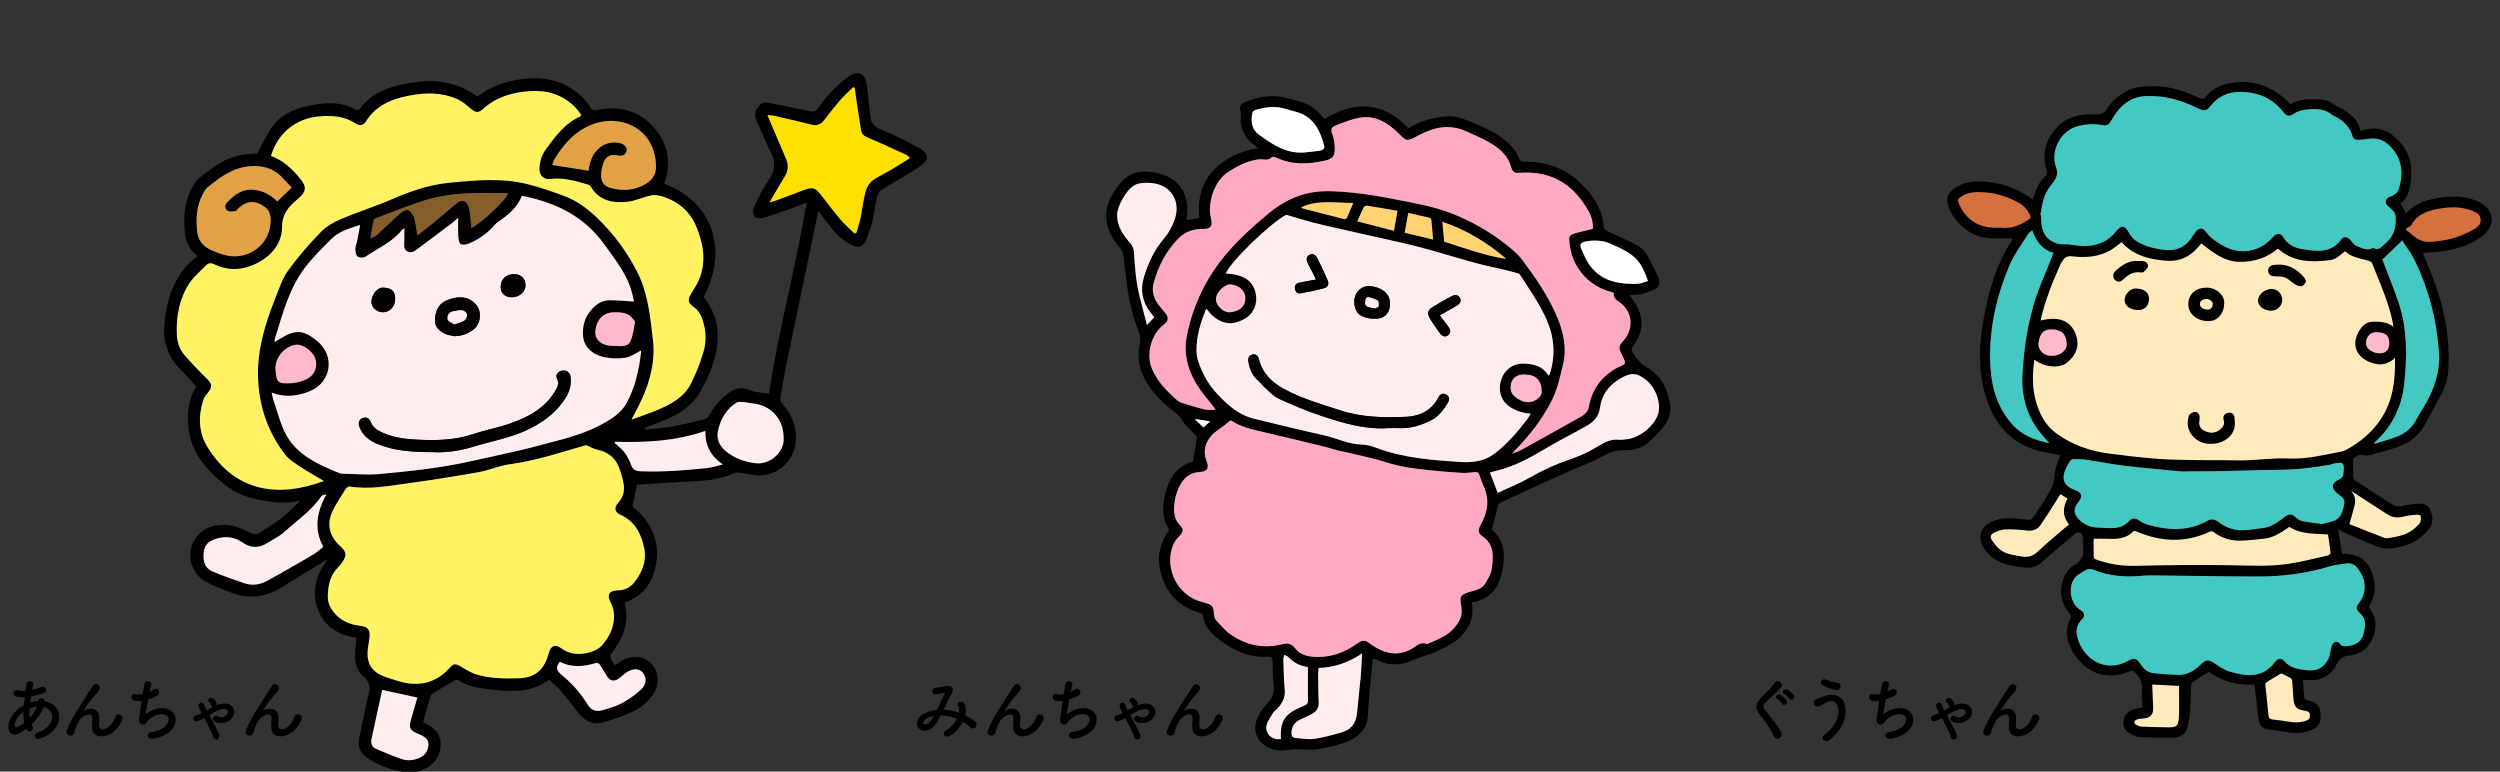 <?xml version="1.0" encoding="utf-8"?>
<!-- Generator: Adobe Illustrator 27.2.0, SVG Export Plug-In . SVG Version: 6.00 Build 0)  -->
<svg version="1.1" id="レイヤー_1" xmlns="http://www.w3.org/2000/svg" xmlns:xlink="http://www.w3.org/1999/xlink" x="0px"
	 y="0px" viewBox="0 0 810 250" style="enable-background:new 0 0 810 250;" xml:space="preserve">
<rect x="0" y="0" width="810" height="250" fill="#333333" stroke="none"/>
<style type="text/css">
	.st0{fill:#FFEDED;}
	.st1{fill:#FFF363;}
	.st2{fill:#FFE100;}
	.st3{fill:#E2A145;}
	.st4{fill:#865E2B;}
	.st5{fill:#FFB9CB;}
	.st6{fill:#FFA9C3;}
	.st7{fill:#FFFFFF;}
	.st8{fill:#FFD36F;}
	.st9{fill:#FFEABC;stroke:#000000;stroke-width:0.513;stroke-miterlimit:10;}
	.st10{fill:#44C8C3;}
	.st11{fill:#D6703E;stroke:#000000;stroke-width:0.513;stroke-miterlimit:10;}
	.st12{stroke:#000000;stroke-miterlimit:10;}
</style>
<g>
	<g>
		<path d="M209.08,139.2c2.88-0.32,5.79-0.49,8.63-1c3.53-0.63,7.03-1.49,10.51-2.37c0.63-0.16,1.31-0.75,1.63-1.34
			c1.54-2.83,3.6-5.21,6.16-7.11c2.13-1.58,4.35-2.08,7.02-0.95c1.75,0.74,3.81,0.76,6.11,1.16c3.11-20.65,8.68-40.87,12.22-61.97
			c-1.98,0.77-3.41,1.37-4.88,1.88c-3.08,1.08-6.15,2.19-9.28,3.11c-0.81,0.24-2.17,0.12-2.65-0.41c-0.54-0.6-0.78-2.03-0.44-2.76
			c1.32-2.86,2.68-5.77,4.49-8.32c2.29-3.22,3.09-6.22,1.1-9.9c-1.75-3.24-2.97-6.77-4.58-10.09c-1.09-2.25-0.14-3.88,1.32-5.34
			c0.44-0.45,1.42-0.67,2.07-0.55c4.44,0.83,8.87,1.71,13.26,2.72c1.47,0.34,2.51,0.34,3.45-1.05c1.15-1.71,2.42-3.39,3.85-4.87
			c1.85-1.9,3.77-3.79,5.93-5.3c2.89-2.03,5.21-1.01,5.77,2.45c0.54,3.33,0.79,6.7,1.17,10.05c0.02,0.22,0.05,0.43,0.08,0.65
			c0.25,1.95,1.06,3.11,3.13,3.94c4.32,1.73,8.52,3.85,12.59,6.12c3.76,2.1,3.14,4.04-0.04,6.19c-3.87,2.62-8.02,4.82-12,7.3
			c-0.65,0.41-1.29,1.21-1.45,1.94c-0.63,2.76-0.95,5.59-1.62,8.34c-0.51,2.1-1.2,4.19-2.1,6.16c-1.03,2.26-2.5,2.62-4.67,1.44
			c-2.62-1.42-4.89-3.24-6.66-5.69c-1.24-1.71-2.59-3.34-4.11-5.28c-0.57,2.85-1.07,5.37-1.59,7.89c-2.83,13.6-5.7,27.2-8.5,40.81
			c-0.81,3.95-1.51,7.92-2.15,11.9c-0.1,0.61,0.25,1.46,0.68,1.95c3,3.44,4.6,7.3,4.32,11.96c-0.4,6.67-6.52,11.93-13.16,11.11
			c-1.78-0.22-3.54-0.6-5.31-0.87c-0.4-0.06-0.86-0.05-1.22,0.1c-4,1.74-8.19,2.49-12.54,2.69c-6.4,0.29-12.8,0.75-19.21,1.14
			c-0.44,2.08-0.95,4.5-1.5,7.11c5.18,4.04,8.37,9.53,7.9,16.44c-0.46,6.79-3.49,12.18-10.44,14.7c1.74,6.38-0.64,11.7-4.4,16.68
			c-0.22,0.29-0.28,0.91-0.13,1.25c0.34,0.79,0.85,1.5,1.39,2.39c0.61-0.43,1.12-0.8,1.63-1.16c3.26-2.3,7.53-2.11,10.05,0.46
			c2.68,2.73,2.92,7.12,0.53,10.32c-1.83,2.46-4.14,4.4-6.93,5.58c-3.05,1.29-6.17,2.48-9.36,3.3c-3.22,0.83-5.82-0.59-7.82-3.2
			c-1.91-2.5-3.85-5-5.91-7.38c-1.05-1.22-2.39-2.2-3.57-3.27c-6.34,4.75-13.57,3.77-20.76,2.87c-3.03-0.38-6.04-0.92-8.6-2.82
			c-0.24-0.18-0.89-0.03-1.23,0.16c-2.29,1.32-4.56,2.68-6.81,4.08c-0.42,0.26-0.88,0.69-1.01,1.13c-0.81,2.71-1.54,5.44-2.33,8.27
			c0.34,0.19,0.71,0.41,1.08,0.61c2.64,1.44,4.66,3.41,4.6,6.61c-0.06,3.39-1.66,6.06-4.68,7.73c-2.44,1.35-5.14,1.65-7.79,1.13
			c-4.07-0.79-7.99-2.1-11.44-4.57c-2.07-1.49-3.02-3.45-2.54-5.94c0.73-3.85,1.58-7.69,2.38-11.53c0.19-0.91,0.34-1.83,0.62-2.71
			c0.76-2.37,0.64-4.21-1.58-6.05c-2.47-2.06-2.91-5.26-2.71-8.42c0.09-1.35,0.3-2.68,0.48-4.2c-6.06-0.76-10.68-3.82-12.65-9.51
			c-1.93-5.58-0.53-10.95,3.2-15.62c-0.13-0.03-0.26-0.09-0.32-0.06c-4.83,2.95-9.68,5.87-14.47,8.87
			c-5.26,3.29-10.76,3.93-16.54,1.65c-2.73-1.08-5.56-2.01-8.1-3.44c-4.94-2.77-6.55-9.44-3.3-14.08c2.65-3.78,6.84-4.8,11.2-4.21
			c2.24,0.3,4.41,1.43,6.52,2.39c1.02,0.47,1.85,0.82,2.86,0.15c2.26-1.5,4.63-2.85,6.77-4.5c2.35-1.82,4.48-3.91,6.66-6.03
			c-5.29,1.31-10.43,0.38-15.52-0.79c-5.57-1.28-9.92-4.67-13.76-8.69c-3.68-3.85-6.36-8.28-6.96-13.75
			c-0.53-4.82-0.21-9.46,2.47-13.79c-1.83-1.98-3.64-4.01-5.53-5.96c-3.98-4.09-5.29-9.02-4.77-14.56
			c0.41-4.43,1.32-8.71,3.32-12.74c1.73-3.48,4-6.49,7.42-8.91c-2.24-1.78-3.55-3.99-3.96-6.65c-0.88-5.71-0.35-11.22,2.61-16.3
			c0.62-1.06,1.41-2.15,2.39-2.86c5.94-4.26,9.04-7.36,18.27-7.43c1.54-2.81,2.83-5.65,4.54-8.21c3.31-4.95,8.54-6.76,14.08-7.67
			c4.56-0.75,9.14-0.81,13.37,1.63c0.29,0.16,1.04,0.04,1.21-0.21c4.53-6.25,11.33-7.69,18.32-8.74c5.02-0.76,9.91-0.24,14.59,1.7
			c1.83,0.76,3.5,1.92,5.35,2.96c3.54-2.85,7.9-4.48,12.45-5.32c7.79-1.43,15.13-0.37,21.18,5.32c1.13,1.07,2.09,2.36,2.96,3.66
			c0.51,0.76,0.88,0.97,1.81,0.78c6.97-1.41,13.34-0.18,18.28,5.21c4.9,5.36,6.28,11.64,3.76,18.63
			c15.6,5.92,20.87,21.16,12.74,36.8c4.84,5.79,5.34,12.49,3.68,19.31c-0.93,3.8-2.7,7.49-4.59,10.95
			c-3.45,6.32-9.71,8.94-16.09,11.26c-0.68,0.25-1.37,0.5-2.05,0.75C209.01,138.81,209.04,139.01,209.08,139.2z M169.1,63.45
			c-1.31,3.3-3.72,5.62-6.53,7.6c-0.84,0.59-1.74,1.18-2.4,1.95c-2.29,2.66-5.08,4.62-8.29,5.94c-0.8,0.33-2.08,0.54-2.65,0.13
			c-0.58-0.42-0.72-1.66-0.77-2.56c-0.11-1.85-0.03-3.71-0.03-5.91c-1.05,0.89-1.77,1.55-2.55,2.14c-3.6,2.72-7.21,5.42-10.83,8.11
			c-0.95,0.71-2,1.27-3.16,0.58c-1.21-0.71-0.96-1.93-0.91-3.09c0.06-1.35,0.01-2.71,0.01-4.39c-0.57,0.43-0.72,0.51-0.82,0.63
			c-3.14,3.96-7.8,5.87-11.81,8.65c-0.58,0.4-1.95,0.33-2.51-0.1c-0.55-0.43-0.74-1.59-0.73-2.43c0.01-0.96,0.45-1.9,0.64-2.86
			c0.32-1.57,0.59-3.15,0.93-4.96c-3.52,1.15-6.8,2.07-9.22,4.45c-3.09,3.05-6.2,6.15-8.81,9.61c-5.15,6.83-7.16,15.09-9.67,23.08
			c-0.06,0.18-0.01,0.4-0.01,0.81c0.75-0.45,1.35-0.81,1.94-1.17c4.82-2.96,7.42-2.78,11.82,0.83c5.85,4.8,4.7,13.31-2.28,16.24
			c-3.95,1.66-8.06,2.17-12.45,0.5c0.17,0.8,0.25,1.43,0.45,2.03c0.96,2.95,1.86,5.93,2.94,8.84c3.21,8.66,10.8,12.05,18.54,15.21
			c0.39,0.16,0.86,0.19,1.29,0.2c3.91,0.06,7.85,0.45,11.72,0.09c9.87-0.91,19.73-1.93,29.42-4.11c5.41-1.22,10.83-2.35,16.23-3.61
			c3.81-0.89,7.58-1.96,11.37-2.93c6.46-1.65,12.74-3.7,18.36-7.46c2.06-1.38,3.68-3,4.83-5.18c2.68-5.05,3.87-10.51,4.52-16.12
			c0.03-0.28-0.04-0.58-0.04-0.58c-1.66,0.81-3.21,1.98-4.91,2.29c-2.1,0.37-4.37,0.3-6.48-0.07c-4.3-0.76-7.03-3.38-7.34-6.84
			c-0.27-2.97,0.39-5.78,2.29-8.15c1.62-2.02,3.63-3.56,6.35-3.55c2.57,0.01,5.14,0.27,7.84,0.42c-0.12-0.57-0.29-1.35-0.46-2.12
			c-1.42-6.33-5.45-11.2-9.07-16.29C189.35,70.1,180.07,65.59,169.1,63.45z M87.8,50.53c3.85,1.36,6.63,4.01,9.16,6.99
			c2.59,3.04,2.41,4.59-0.6,7.11c-2.78,2.32-4.94,4.68-4.95,8.92c-0.01,5.26-3.35,9.26-7.87,11.63c-4.47,2.34-9.37,2.83-14.17,0.45
			c-0.94-0.47-1.82-0.41-2.54,0.32c-1.85,1.89-3.97,3.63-5.41,5.8c-3.26,4.92-4.32,10.53-4.12,16.39c0.08,2.45,0.71,4.84,2.3,6.7
			c2.37,2.77,4.91,5.4,7.51,7.96c1.61,1.58,1.78,2.52,0.37,4.32c-0.6,0.76-1.3,1.55-1.58,2.44c-1.68,5.22-1.58,10.51,1.26,15.19
			c9.02,14.84,23.17,16.58,37.79,11.12c-2.52-1.5-5-2.85-7.34-4.41c-1.84-1.23-3.89-2.42-5.2-4.12c-5.66-7.34-8.52-15.84-8.81-25.02
			c-0.28-8.96,2.34-17.44,5.61-25.7c1.22-3.08,2.29-6.37,4.19-9.01c3.17-4.4,6.79-8.51,10.55-12.41c1.76-1.82,4.16-3.21,6.53-4.21
			c5.5-2.33,11.25-4.11,16.73-6.5c5.89-2.57,11.89-4.61,18.28-5.24c8.62-0.85,17.27-1.68,25.8,0.53c3.99,1.04,7.92,2.39,11.78,3.84
			c3.92,1.48,7.25,3.99,10.27,6.87c5.46,5.2,9.93,11.25,13.27,17.93c3.39,6.79,4.11,14.46,4.97,21.88
			c0.75,6.5-0.84,12.91-3.55,18.92c-1.02,2.27-2.25,4.44-3.44,6.77c2.65-0.97,5.31-1.86,7.9-2.92c4.59-1.89,9.06-4.13,11.4-8.79
			c1.72-3.43,3.18-7.06,4.18-10.75c0.99-3.62,0.56-7.4-0.82-10.93c-0.44-1.14-1.34-2.27-2.33-2.99c-2-1.48-2.27-2.27-0.97-4.46
			c0.97-1.64,2.07-3.24,2.74-5c2.18-5.76,1.14-11.43-1.16-16.87c-1.98-4.69-5.62-7.84-10.45-9.47c-1.27-0.43-2.77-0.73-4.04-0.48
			c-2.59,0.49-5.06,1.79-7.65,2.06c-4.71,0.49-9.21-0.18-11.94-4.87c-0.19-0.33-0.64-0.62-1.02-0.72
			c-3.98-1.14-7.94-2.33-12.18-1.78c-2.11,0.27-3.5-1.17-3.47-3.29c0.03-2.44,0.8-4.63,2.23-6.55c3.02-4.08,6.03-8.19,10.87-10.38
			c0.12-0.06,0.19-0.23,0.45-0.55c-0.69-0.87-1.31-1.83-2.1-2.61c-4.02-3.94-8.87-5.48-14.47-5.09c-5.69,0.39-10.91,1.85-15.23,5.78
			c-1.55,1.4-2.46,1.23-4.09-0.17c-1.43-1.22-2.95-2.48-4.66-3.18c-5.73-2.36-11.6-1.91-17.49-0.46c-4.9,1.21-9,3.47-11.73,7.89
			c-0.77,1.25-2.07,1.48-3.29,0.66c-3.67-2.45-7.7-2.67-11.92-2.32C95.95,38.34,89.99,43.1,87.8,50.53z M189.91,144.21
			c-8.02,2.31-16.31,5.1-25.05,6.25c-3.21,0.42-6.27,1.88-9.47,2.45c-7.5,1.34-15.02,2.56-22.56,3.57
			c-6.46,0.87-12.91,2.2-19.5,1.15c-0.4-0.06-1.06,0.33-1.29,0.7c-1.55,2.49-3.26,4.93-4.44,7.6c-1.81,4.08-0.74,7.96,2.56,10.94
			c2.16,1.95,2.3,3.08,0.61,5.45c-0.35,0.49-0.71,0.97-1.14,1.39c-2.7,2.64-3.38,6-3.42,9.58c-0.02,1.95,0.72,3.57,1.93,5.08
			c2.23,2.79,5.2,3.98,8.63,4.39c2.5,0.3,3.28,1.4,2.94,3.9c-0.21,1.57-0.54,3.12-0.62,4.7c-0.18,3.62,1.47,6.21,4.83,7.57
			c1.81,0.73,3.69,1.33,5.57,1.86c6.26,1.77,11.72,0.53,16.19-4.41c1.35-1.5,1.9-1.44,3.67-0.41c1.63,0.95,3.26,2.04,5.04,2.56
			c4.54,1.33,9.23,1.36,13.94,1.2c4.45-0.15,7.39-2.24,8.91-6.38c0.26-0.72,0.43-1.46,0.68-2.19c0.66-1.95,1.92-2.41,3.64-1.32
			c0.37,0.23,0.73,0.48,1.09,0.71c4.07,2.58,10.26,0.93,12.35-1.42c2.65-2.97,4.33-6.57,3.87-10.76c-0.12-1.05-0.49-2.14-0.98-3.08
			c-1.34-2.58-0.62-3.96,2.3-4.02c2.17-0.05,3.93-0.84,5.26-2.52c2.58-3.25,4.11-6.89,3.28-11.09c-0.94-4.78-3.07-8.83-7.83-10.95
			c-1.67-0.74-2.01-2.26-0.68-3.71c1.57-1.71,2.17-3.72,1.88-5.88c-0.26-1.91-0.87-3.81-1.54-5.63c-1.23-3.37-3.8-5.15-7.26-5.86
			C192.26,145.42,191.3,144.81,189.91,144.21z M249.33,65.55c0.94-0.25,1.46-0.35,1.95-0.53c3.06-1.13,6.12-2.26,9.17-3.42
			c2.78-1.06,3.67-0.86,5.49,1.45c2.13,2.69,4.17,5.46,6.39,8.08c1.38,1.62,3.04,3.02,4.57,4.51c0.2-0.08,0.4-0.15,0.6-0.23
			c0.44-1.54,0.96-3.07,1.29-4.63c0.6-2.88,0.93-5.82,1.66-8.66c0.33-1.29,1.11-2.73,2.13-3.52c1.84-1.41,4.03-2.34,6.05-3.53
			c2.03-1.2,4.03-2.48,6.24-3.85c-0.58-0.5-0.85-0.86-1.21-1.03c-4.05-1.86-8.08-3.77-12.2-5.47c-1.29-0.53-2.23-1.12-2.46-2.5
			c-0.56-3.43-1.08-6.87-1.59-10.31c-0.17-1.14-0.29-2.28-0.43-3.43c-0.19-0.07-0.38-0.15-0.56-0.22c-1.41,1.4-2.9,2.73-4.2,4.23
			c-1.78,2.06-3.46,4.21-5.11,6.38c-1.16,1.52-2.49,2-4.41,1.49c-3.99-1.06-8.04-1.94-12.06-2.87c-0.51-0.12-1.05-0.1-1.96-0.18
			c0.65,1.55,1.18,2.84,1.73,4.11c1.47,3.45,2.99,6.87,4.41,10.34c0.72,1.75,0.59,3.53-0.39,5.19c-1.05,1.78-2.12,3.55-3.17,5.34
			C250.66,63.24,250.11,64.21,249.33,65.55z M94.51,60.78c-1.04-1.11-2.03-2.17-3.02-3.22c-3.07-3.27-6.96-4.12-11.21-3.61
			c-5.15,0.61-9.13,3.61-13,6.75c-0.69,0.56-1.15,1.44-1.58,2.25c-2.03,3.81-2.24,7.92-1.8,12.1c0.32,3.07,2.14,5.03,4.92,6.18
			c1.06,0.43,2.12,0.85,3.21,1.2c7.55,2.44,15.04-2.42,15.63-10.11c0.25-3.26-0.64-4.84-3.27-6.12c-2.54-1.24-4.73-0.87-7.03,1.2
			c-0.36,0.33-0.66,0.91-1.06,0.98c-0.82,0.14-1.86,0.31-2.5-0.06c-0.96-0.55-1.06-1.74-0.31-2.58c2.45-2.72,5.24-4.75,9.23-4.19
			c2.81,0.4,5.1,1.76,7.13,3.71C91.38,63.77,92.87,62.36,94.51,60.78z M104.74,177.18c-3.2-5.97-2.01-11.49,1-17.02
			c-0.67,0.14-1.41,0.27-1.7,0.7c-3.16,4.62-7.77,7.75-11.84,11.42c-1.63,1.47-3.68,2.48-5.57,3.66c-2.78,1.74-5.43,1.66-8.21-0.26
			c-2.54-1.76-5.43-2.05-8.44-1.1c-2.2,0.69-3.7,1.83-3.97,4.36c-0.29,2.76,0.2,5.12,2.93,6.26c3.35,1.4,6.79,2.59,10.22,3.76
			c2.44,0.83,4.93,0.54,7.14-0.66c5.12-2.77,10.15-5.7,15.17-8.63C102.64,178.99,103.64,178.03,104.74,177.18z M190.65,55.31
			c0.12-0.62,0.25-1.36,0.42-2.09c1.22-5.15,5.43-8.01,9.98-6.8c1.47,0.39,2.23,1.38,1.95,2.54c-0.28,1.17-1.35,1.69-2.85,1.38
			c-2.27-0.46-3.74,0.17-4.6,2.32c-0.5,1.23-0.75,2.62-0.8,3.95c-0.08,2.24,0.93,3.69,3.06,4.27c3.92,1.07,7.8,0.84,11.36-1.28
			c2.07-1.23,3.39-3.03,3.37-5.6c-0.1-11.98-10.62-16.85-19.45-14.11c-6.22,1.93-10.22,6.4-13.49,11.71
			c-0.37,0.6-0.49,1.35-0.66,1.84C182.94,54.1,186.73,54.7,190.65,55.31z M253.88,141.76c0.05-6.04-4.24-10.64-10.3-11.09
			c-0.86-0.06-1.7-0.35-2.56-0.4c-0.79-0.05-1.75-0.18-2.35,0.18c-3.28,2.02-5.08,5.2-5.97,8.8c-0.67,2.72,0.27,5.21,2.52,6.99
			c2.88,2.29,6.15,3.47,9.86,3.87C249.37,150.57,254.37,146.45,253.88,141.76z M199.22,143.14c-0.01,0.13-0.02,0.27-0.03,0.4
			c1.06,1,2.28,1.88,3.14,3.03c0.9,1.2,1.65,2.59,2.13,4.02c0.55,1.65,1.54,2.04,3.15,2.1c7.27,0.28,14.49-0.28,21.69-1.08
			c1.52-0.17,2.99-0.68,4.88-1.12c-3.9-2.7-5.75-6.1-5.64-10.88C218.82,142.99,209.06,143.4,199.22,143.14z M135.23,226.02
			c-3.91-0.85-7.6-1.66-11.41-2.49c-0.32,1.47-0.66,3.1-1.02,4.74c-0.8,3.67-1.59,7.34-2.41,11.01c-0.34,1.52,0.04,2.75,1.51,3.38
			c2.69,1.14,5.39,2.28,8.14,3.24c1.96,0.69,3.99,0.47,5.9-0.37c1.82-0.8,2.77-2.35,2.86-4.24c0.08-1.77-1.32-2.62-2.74-3.29
			c-0.29-0.14-0.6-0.25-0.9-0.38c-2.3-1.01-2.73-1.82-2.08-4.2C133.78,230.87,134.56,228.34,135.23,226.02z M181.37,214.45
			c-1.35,1.85-1.29,2.67,0.88,4.46c3.28,2.71,5.99,5.85,8.21,9.46c1.11,1.8,2.74,2.35,4.83,1.72c2.08-0.63,4.24-1.19,6.13-2.22
			c2.22-1.2,4.33-2.7,6.21-4.38c1.93-1.73,1.96-4.09,0.52-5.67c-1.24-1.36-3.41-1.26-5.48,0.28c-0.74,0.55-1.42,1.19-2.17,1.74
			c-1.45,1.06-2.77,0.86-3.77-0.63c-0.85-1.27-1.54-2.64-2.41-3.89c-0.22-0.32-0.9-0.61-1.24-0.5
			C189.12,216.05,185.2,216.34,181.37,214.45z M135.23,76.29c1.69-1.32,3.24-2.48,4.74-3.71c2.73-2.26,5.38-4.61,8.14-6.82
			c1.54-1.23,3.09-0.69,3.7,1.17c0.27,0.82,0.42,1.69,0.52,2.56c0.17,1.44,0.25,2.89,0.37,4.36c2.68-0.97,11.74-9.49,11.92-11.24
			c-9.11-0.19-18.24-0.43-27.05,2.31c-5.33,1.66-10.52,3.82-15.76,5.78c-0.31,0.12-0.72,0.42-0.77,0.7
			c-0.37,1.83-0.65,3.68-1.03,5.9c0.96-0.52,1.62-0.72,2.07-1.14c2.52-2.3,4.95-4.7,7.51-6.96c0.71-0.62,1.96-1.39,2.59-1.14
			c0.87,0.33,1.68,1.48,1.98,2.45C134.71,72.26,134.86,74.12,135.23,76.29z M89.23,119.44c0.11,0.91,0.17,1.84,0.33,2.74
			c0.22,1.22,1,1.91,2.24,1.98c2.81,0.17,5.54-0.16,8.03-1.59c2.26-1.3,3.18-4,2.3-6.49c-0.84-2.36-4.17-4.68-6.28-4.38
			C92.2,112.22,89.22,115.73,89.23,119.44z M199.61,112.08c1.87,0.2,3.89,0.22,4.69-1.58c0.85-1.92,1.05-4.13,1.46-6.23
			c0.05-0.25-0.4-0.59-0.62-0.88c-1.64-2.25-4.04-2.25-6.47-2.2c-3.35,0.07-5.72,2.76-5.78,6.57c-0.03,2.43,2.07,4.13,5.33,4.31
			C198.7,112.1,199.19,112.08,199.61,112.08z"/>
		<path class="st0" d="M169.1,63.45c10.97,2.14,20.25,6.66,26.77,15.83c3.63,5.1,7.66,9.97,9.07,16.29
			c0.17,0.78,0.34,1.56,0.46,2.12c-2.7-0.16-5.27-0.41-7.84-0.42c-2.72-0.01-4.73,1.53-6.35,3.55c-1.9,2.37-2.56,5.18-2.29,8.15
			c0.31,3.46,3.04,6.08,7.34,6.84c2.11,0.37,4.39,0.45,6.48,0.07c1.71-0.3,3.26-1.48,4.91-2.29c0,0,0.08,0.29,0.04,0.58
			c-0.65,5.61-1.84,11.07-4.52,16.12c-1.16,2.18-2.78,3.81-4.83,5.18c-5.62,3.76-11.9,5.81-18.36,7.46
			c-3.79,0.97-7.56,2.04-11.37,2.93c-5.4,1.27-10.82,2.4-16.23,3.61c-9.69,2.18-19.56,3.2-29.42,4.11
			c-3.87,0.36-7.81-0.03-11.72-0.09c-0.43-0.01-0.9-0.04-1.29-0.2c-7.74-3.16-15.33-6.54-18.54-15.21
			c-1.08-2.91-1.98-5.89-2.94-8.84c-0.19-0.6-0.27-1.23-0.45-2.03c4.38,1.67,8.49,1.16,12.45-0.5c6.97-2.93,8.12-11.44,2.28-16.24
			c-4.4-3.61-7-3.79-11.82-0.83c-0.59,0.36-1.19,0.72-1.94,1.17c0-0.4-0.05-0.62,0.01-0.81c2.51-8,4.52-16.25,9.67-23.08
			c2.61-3.46,5.71-6.56,8.81-9.61c2.42-2.38,5.7-3.3,9.22-4.45c-0.34,1.82-0.61,3.4-0.93,4.96c-0.19,0.96-0.63,1.9-0.64,2.86
			c-0.01,0.84,0.17,2,0.73,2.43c0.55,0.43,1.93,0.5,2.51,0.1c4.01-2.77,8.67-4.69,11.81-8.65c0.1-0.12,0.25-0.2,0.82-0.63
			c0,1.68,0.04,3.04-0.01,4.39c-0.05,1.15-0.3,2.37,0.91,3.09c1.17,0.69,2.21,0.13,3.16-0.58c3.62-2.69,7.23-5.39,10.83-8.11
			c0.78-0.59,1.5-1.25,2.55-2.14c0,2.2-0.08,4.06,0.03,5.91c0.05,0.9,0.19,2.14,0.77,2.56c0.57,0.41,1.85,0.2,2.65-0.13
			c3.21-1.32,6-3.28,8.29-5.94c0.66-0.77,1.56-1.36,2.4-1.95C165.38,69.07,167.79,66.75,169.1,63.45z M140.48,146.5
			c3.61,0.21,8.22-0.34,12.75-1.73c6.33-1.93,12.94-2.99,18.9-6.11c4.67-2.45,8.69-5.58,11.4-10.21c1.15-1.97,1.58-4.06,1.35-6.27
			c-0.17-1.58-1.47-2.41-2.93-2.05c-1.29,0.32-2.04,1.42-1.47,2.58c0.75,1.53,0.17,2.72-0.57,3.96c-3.36,5.63-8.77,8.51-14.66,10.57
			c-3.89,1.36-8.01,2.08-11.91,3.41c-6.08,2.05-12.32,2.13-18.58,1.79c-3.63-0.2-7.25-0.68-10.66-2.17
			c-1.76-0.77-3.27-1.67-4.01-3.57c-0.46-1.18-1.42-1.72-2.63-1.2c-1.28,0.55-1.45,1.6-0.97,2.87c1.03,2.68,3.02,4.3,5.59,5.39
			C127.62,146.11,133.46,146.48,140.48,146.5z M147.34,108.93c2.25-0.1,4.23-0.74,5.97-2.09c1.87-1.45,2.61-3.92,1.94-6.31
			c-0.58-2.06-2.83-3.84-5.04-4.11c-2.02-0.24-3.88,0.17-5.7,1c-2.65,1.2-3.4,3.53-3.58,6.13c-0.16,2.38,1.43,3.69,3.29,4.61
			C145.16,108.62,146.29,108.69,147.34,108.93z M128.03,96.89c0.03-2.57-1.15-3.65-4.05-3.69c-1.76-0.03-3.63,2.33-3.63,4.57
			c0,1.81,1.69,3.37,3.7,3.4C126.23,101.21,128,99.31,128.03,96.89z M165.74,96.31c2.48,0.04,4.53-1.74,4.53-3.93
			c-0.01-1.99-1.49-3.52-3.46-3.56c-2.76-0.05-4.53,1.53-4.59,4.1C162.17,94.95,163.55,96.27,165.74,96.31z"/>
		<path class="st1" d="M87.8,50.53c2.18-7.43,8.15-12.19,15.54-12.81c4.23-0.35,8.26-0.13,11.92,2.32c1.22,0.82,2.52,0.59,3.29-0.66
			c2.73-4.42,6.82-6.69,11.73-7.89c5.89-1.45,11.76-1.9,17.49,0.46c1.71,0.7,3.23,1.96,4.66,3.18c1.63,1.4,2.54,1.57,4.09,0.17
			c4.32-3.93,9.54-5.39,15.23-5.78c5.6-0.38,10.45,1.16,14.47,5.09c0.8,0.78,1.41,1.74,2.1,2.61c-0.25,0.32-0.32,0.49-0.45,0.55
			c-4.84,2.19-7.85,6.3-10.87,10.38c-1.42,1.92-2.19,4.12-2.23,6.55c-0.03,2.12,1.36,3.56,3.47,3.29c4.24-0.55,8.2,0.64,12.18,1.78
			c0.38,0.11,0.83,0.39,1.02,0.72c2.73,4.69,7.22,5.36,11.94,4.87c2.59-0.27,5.06-1.56,7.65-2.06c1.28-0.24,2.77,0.06,4.04,0.48
			c4.83,1.63,8.47,4.79,10.45,9.47c2.3,5.43,3.34,11.1,1.16,16.87c-0.67,1.76-1.77,3.37-2.74,5c-1.3,2.19-1.03,2.99,0.97,4.46
			c0.99,0.73,1.88,1.85,2.33,2.99c1.38,3.53,1.8,7.31,0.82,10.93c-1.01,3.69-2.47,7.32-4.18,10.75c-2.33,4.67-6.81,6.9-11.4,8.79
			c-2.59,1.06-5.25,1.95-7.9,2.92c1.19-2.33,2.42-4.5,3.44-6.77c2.71-6.01,4.3-12.42,3.55-18.92c-0.86-7.43-1.58-15.09-4.97-21.88
			c-3.34-6.68-7.81-12.73-13.27-17.93c-3.02-2.88-6.35-5.39-10.27-6.87c-3.86-1.46-7.79-2.81-11.78-3.84
			c-8.53-2.21-17.19-1.38-25.8-0.53c-6.4,0.63-12.39,2.67-18.28,5.24c-5.48,2.39-11.22,4.16-16.73,6.5c-2.36,1-4.77,2.39-6.53,4.21
			c-3.77,3.9-7.39,8.01-10.55,12.41c-1.9,2.64-2.97,5.93-4.19,9.01c-3.27,8.25-5.89,16.74-5.61,25.7
			c0.29,9.18,3.15,17.69,8.81,25.02c1.31,1.7,3.36,2.9,5.2,4.12c2.34,1.56,4.82,2.91,7.34,4.41c-14.61,5.46-28.76,3.73-37.79-11.12
			c-2.85-4.69-2.94-9.97-1.26-15.19c0.29-0.89,0.98-1.68,1.58-2.44c1.42-1.81,1.24-2.74-0.37-4.32c-2.6-2.56-5.15-5.19-7.51-7.96
			c-1.59-1.86-2.22-4.24-2.3-6.7c-0.2-5.85,0.86-11.47,4.12-16.39c1.44-2.17,3.56-3.91,5.41-5.8c0.72-0.73,1.6-0.78,2.54-0.32
			c4.8,2.38,9.7,1.89,14.17-0.45c4.52-2.37,7.86-6.36,7.87-11.63c0.01-4.24,2.16-6.6,4.95-8.92c3.02-2.52,3.19-4.07,0.6-7.11
			C94.44,54.55,91.65,51.89,87.8,50.53z"/>
		<path class="st1" d="M189.91,144.21c1.39,0.6,2.35,1.22,3.39,1.43c3.46,0.71,6.03,2.5,7.26,5.86c0.67,1.83,1.28,3.72,1.54,5.63
			c0.29,2.16-0.31,4.17-1.88,5.88c-1.33,1.44-0.99,2.97,0.68,3.71c4.76,2.12,6.89,6.17,7.83,10.95c0.83,4.19-0.7,7.84-3.28,11.09
			c-1.33,1.68-3.1,2.47-5.26,2.52c-2.92,0.06-3.63,1.44-2.3,4.02c0.49,0.95,0.86,2.03,0.98,3.08c0.46,4.19-1.23,7.79-3.87,10.76
			c-2.09,2.35-8.28,4-12.35,1.42c-0.37-0.23-0.73-0.48-1.09-0.71c-1.71-1.09-2.98-0.64-3.64,1.32c-0.24,0.72-0.41,1.47-0.68,2.19
			c-1.52,4.15-4.47,6.23-8.91,6.38c-4.7,0.16-9.4,0.13-13.94-1.2c-1.78-0.52-3.41-1.61-5.04-2.56c-1.77-1.03-2.32-1.09-3.67,0.41
			c-4.46,4.95-9.92,6.18-16.19,4.41c-1.88-0.53-3.76-1.13-5.57-1.86c-3.36-1.36-5-3.95-4.83-7.57c0.08-1.57,0.41-3.13,0.62-4.7
			c0.33-2.5-0.44-3.61-2.94-3.9c-3.43-0.41-6.41-1.6-8.63-4.39c-1.2-1.51-1.95-3.14-1.93-5.08c0.04-3.58,0.72-6.94,3.42-9.58
			c0.43-0.42,0.79-0.9,1.14-1.39c1.69-2.37,1.55-3.5-0.61-5.45c-3.3-2.98-4.38-6.86-2.56-10.94c1.19-2.67,2.9-5.1,4.44-7.6
			c0.23-0.37,0.9-0.76,1.29-0.7c6.59,1.05,13.05-0.29,19.5-1.15c7.55-1.01,15.07-2.24,22.56-3.57c3.2-0.57,6.26-2.03,9.47-2.45
			C173.6,149.31,181.89,146.52,189.91,144.21z"/>
		<path class="st2" d="M249.33,65.55c0.78-1.34,1.33-2.31,1.9-3.27c1.05-1.78,2.12-3.55,3.17-5.34c0.98-1.66,1.11-3.44,0.39-5.19
			c-1.42-3.47-2.94-6.9-4.41-10.34c-0.54-1.28-1.07-2.56-1.73-4.11c0.91,0.08,1.45,0.06,1.96,0.18c4.03,0.93,8.07,1.81,12.06,2.87
			c1.92,0.51,3.25,0.03,4.41-1.49c1.66-2.16,3.33-4.32,5.11-6.38c1.3-1.5,2.8-2.83,4.2-4.23c0.19,0.07,0.38,0.15,0.56,0.22
			c0.14,1.14,0.25,2.29,0.43,3.43c0.52,3.44,1.03,6.88,1.59,10.31c0.22,1.38,1.17,1.96,2.46,2.5c4.12,1.7,8.15,3.62,12.2,5.47
			c0.36,0.16,0.63,0.52,1.21,1.03c-2.22,1.37-4.21,2.65-6.24,3.85c-2.01,1.19-4.21,2.12-6.05,3.53c-1.02,0.79-1.8,2.23-2.13,3.52
			c-0.73,2.84-1.07,5.78-1.66,8.66c-0.32,1.57-0.85,3.09-1.29,4.63c-0.2,0.08-0.4,0.15-0.6,0.23c-1.53-1.5-3.19-2.89-4.57-4.51
			c-2.22-2.61-4.26-5.39-6.39-8.08c-1.83-2.3-2.71-2.51-5.49-1.45c-3.05,1.16-6.11,2.29-9.17,3.42
			C250.79,65.2,250.27,65.29,249.33,65.55z"/>
		<path class="st3" d="M94.51,60.78c-1.65,1.58-3.13,2.99-4.67,4.46c-2.03-1.95-4.32-3.31-7.13-3.71c-3.98-0.57-6.78,1.47-9.23,4.19
			c-0.75,0.83-0.64,2.03,0.31,2.58c0.65,0.37,1.68,0.21,2.5,0.06c0.4-0.07,0.7-0.65,1.06-0.98c2.3-2.07,4.49-2.44,7.03-1.2
			c2.63,1.29,3.52,2.86,3.27,6.12c-0.59,7.7-8.09,12.55-15.63,10.11c-1.09-0.35-2.15-0.77-3.21-1.2c-2.78-1.14-4.6-3.1-4.92-6.18
			c-0.44-4.18-0.23-8.29,1.8-12.1c0.43-0.81,0.89-1.69,1.58-2.25c3.86-3.13,7.85-6.13,13-6.75c4.25-0.51,8.14,0.34,11.21,3.61
			C92.48,58.61,93.47,59.67,94.51,60.78z"/>
		<path class="st0" d="M104.74,177.18c-1.1,0.85-2.1,1.81-3.26,2.49c-5.02,2.93-10.06,5.86-15.17,8.63c-2.2,1.19-4.7,1.49-7.14,0.66
			c-3.44-1.17-6.88-2.36-10.22-3.76c-2.73-1.14-3.22-3.5-2.93-6.26c0.27-2.54,1.77-3.67,3.97-4.36c3-0.94,5.9-0.66,8.44,1.1
			c2.78,1.93,5.42,2.01,8.21,0.26c1.88-1.18,3.94-2.19,5.57-3.66c4.07-3.67,8.68-6.79,11.84-11.42c0.3-0.43,1.03-0.56,1.7-0.7
			C102.73,165.69,101.54,171.21,104.74,177.18z"/>
		<path class="st3" d="M190.65,55.31c-3.92-0.62-7.71-1.22-11.71-1.85c0.17-0.5,0.29-1.25,0.66-1.84
			c3.27-5.31,7.27-9.78,13.49-11.71c8.82-2.74,19.35,2.13,19.45,14.11c0.02,2.57-1.3,4.38-3.37,5.6c-3.57,2.11-7.44,2.35-11.36,1.28
			c-2.12-0.58-3.14-2.04-3.06-4.27c0.05-1.33,0.3-2.72,0.8-3.95c0.87-2.16,2.34-2.79,4.6-2.32c1.5,0.31,2.57-0.21,2.85-1.38
			c0.28-1.16-0.48-2.15-1.95-2.54c-4.55-1.21-8.75,1.65-9.98,6.8C190.9,53.95,190.77,54.69,190.65,55.31z"/>
		<path class="st0" d="M253.88,141.76c0.48,4.69-4.52,8.81-8.81,8.35c-3.71-0.39-6.98-1.58-9.86-3.87
			c-2.24-1.79-3.18-4.28-2.52-6.99c0.89-3.6,2.68-6.78,5.97-8.8c0.6-0.37,1.56-0.23,2.35-0.18c0.86,0.05,1.7,0.34,2.56,0.4
			C249.64,131.12,253.93,135.72,253.88,141.76z"/>
		<path class="st0" d="M199.22,143.14c9.84,0.26,19.6-0.15,29.32-3.53c-0.11,4.78,1.74,8.18,5.64,10.88
			c-1.88,0.44-3.36,0.96-4.88,1.12c-7.21,0.79-14.43,1.35-21.69,1.08c-1.61-0.06-2.6-0.45-3.15-2.1c-0.48-1.42-1.22-2.82-2.13-4.02
			c-0.86-1.15-2.08-2.03-3.14-3.03C199.2,143.4,199.21,143.27,199.22,143.14z"/>
		<path class="st0" d="M135.23,226.02c-0.67,2.31-1.45,4.85-2.14,7.4c-0.65,2.38-0.22,3.18,2.08,4.2c0.3,0.13,0.61,0.24,0.9,0.38
			c1.42,0.68,2.82,1.52,2.74,3.29c-0.09,1.89-1.04,3.44-2.86,4.24c-1.91,0.84-3.94,1.06-5.9,0.37c-2.75-0.97-5.45-2.1-8.14-3.24
			c-1.47-0.63-1.85-1.86-1.51-3.38c0.82-3.67,1.61-7.34,2.41-11.01c0.36-1.63,0.7-3.27,1.02-4.74
			C127.63,224.37,131.32,225.17,135.23,226.02z"/>
		<path class="st0" d="M181.37,214.45c3.82,1.89,7.74,1.6,11.71,0.36c0.34-0.11,1.03,0.18,1.24,0.5c0.86,1.25,1.56,2.62,2.41,3.89
			c1,1.5,2.32,1.7,3.77,0.63c0.75-0.55,1.43-1.18,2.17-1.74c2.07-1.54,4.24-1.64,5.48-0.28c1.44,1.58,1.4,3.94-0.52,5.67
			c-1.88,1.68-3.99,3.18-6.21,4.38c-1.89,1.02-4.05,1.58-6.13,2.22c-2.09,0.63-3.72,0.08-4.83-1.72c-2.22-3.61-4.93-6.75-8.21-9.46
			C180.08,217.12,180.02,216.3,181.37,214.45z"/>
		<path class="st4" d="M135.23,76.29c-0.38-2.17-0.52-4.04-1.07-5.78c-0.3-0.97-1.12-2.12-1.98-2.45c-0.64-0.25-1.89,0.52-2.59,1.14
			c-2.56,2.25-4.99,4.66-7.51,6.96c-0.46,0.42-1.11,0.62-2.07,1.14c0.38-2.22,0.66-4.07,1.03-5.9c0.06-0.28,0.46-0.58,0.77-0.7
			c5.24-1.96,10.42-4.12,15.76-5.78c8.81-2.75,17.94-2.5,27.05-2.31c-0.18,1.75-9.24,10.27-11.92,11.24
			c-0.12-1.48-0.21-2.92-0.37-4.36c-0.1-0.86-0.25-1.73-0.52-2.56c-0.61-1.87-2.16-2.41-3.7-1.17c-2.76,2.21-5.41,4.57-8.14,6.82
			C138.48,73.82,136.92,74.97,135.23,76.29z"/>
		<path class="st5" d="M89.23,119.44c-0.01-3.71,2.97-7.22,6.61-7.74c2.11-0.3,5.44,2.02,6.28,4.38c0.89,2.49-0.04,5.2-2.3,6.49
			c-2.49,1.43-5.22,1.76-8.03,1.59c-1.24-0.07-2.02-0.76-2.24-1.98C89.4,121.28,89.34,120.36,89.23,119.44z"/>
		<path class="st5" d="M199.61,112.08c-0.42,0-0.91,0.02-1.4,0c-3.26-0.18-5.36-1.89-5.33-4.31c0.05-3.82,2.43-6.51,5.78-6.57
			c2.43-0.05,4.83-0.05,6.47,2.2c0.22,0.3,0.66,0.64,0.62,0.88c-0.41,2.1-0.61,4.31-1.46,6.23
			C203.5,112.3,201.48,112.28,199.61,112.08z"/>
		<path d="M140.48,146.5c-7.02-0.03-12.86-0.39-18.4-2.76c-2.56-1.1-4.56-2.71-5.59-5.39c-0.49-1.27-0.31-2.32,0.97-2.87
			c1.21-0.52,2.16,0.02,2.63,1.2c0.74,1.89,2.25,2.8,4.01,3.57c3.41,1.49,7.04,1.98,10.66,2.17c6.26,0.34,12.5,0.26,18.58-1.79
			c3.91-1.32,8.02-2.05,11.91-3.41c5.89-2.05,11.3-4.93,14.66-10.57c0.74-1.24,1.32-2.42,0.57-3.96c-0.57-1.16,0.18-2.26,1.47-2.58
			c1.46-0.36,2.76,0.47,2.93,2.05c0.23,2.21-0.2,4.31-1.35,6.27c-2.71,4.64-6.72,7.77-11.4,10.21c-5.96,3.12-12.56,4.18-18.9,6.11
			C148.7,146.16,144.09,146.72,140.48,146.5z"/>
		<path d="M147.34,108.93c-1.05-0.25-2.18-0.31-3.12-0.77c-1.87-0.92-3.46-2.23-3.29-4.61c0.18-2.6,0.93-4.93,3.58-6.13
			c1.82-0.83,3.68-1.24,5.7-1c2.2,0.27,4.46,2.05,5.04,4.11c0.67,2.39-0.07,4.86-1.94,6.31
			C151.57,108.19,149.59,108.83,147.34,108.93z M147.19,105.1c1.3-0.47,2.41-0.67,3.26-1.25c0.53-0.37,0.97-1.37,0.87-1.99
			c-0.09-0.54-0.95-1.25-1.55-1.33c-0.96-0.13-1.99,0.17-2.98,0.35c-1.5,0.27-2.02,1.51-1.74,2.67
			C145.21,104.2,146.44,104.59,147.19,105.1z"/>
		<path d="M128.03,96.89c-0.03,2.42-1.79,4.32-3.98,4.28c-2.01-0.04-3.7-1.59-3.7-3.4c0-2.24,1.87-4.6,3.63-4.57
			C126.87,93.24,128.05,94.32,128.03,96.89z"/>
		<path d="M165.74,96.31c-2.19-0.04-3.57-1.37-3.52-3.39c0.06-2.57,1.83-4.15,4.59-4.1c1.96,0.04,3.45,1.57,3.46,3.56
			C170.27,94.57,168.22,96.35,165.74,96.31z"/>
		<path class="st0" d="M147.19,105.1c-0.75-0.51-1.98-0.91-2.13-1.56c-0.28-1.16,0.24-2.4,1.74-2.67c0.99-0.18,2.02-0.48,2.98-0.35
			c0.6,0.08,1.46,0.8,1.55,1.33c0.1,0.62-0.34,1.62-0.87,1.99C149.6,104.44,148.49,104.63,147.19,105.1z"/>
	</g>
	<g>
		<path d="M528.02,95.57c0.95,1.52,2.1,2.91,2.77,4.5c1.77,4.21,1.3,8.25-1.59,11.88c-0.59,0.74-0.71,1.28-0.23,2.15
			c1.06,1.9,2.69,3.84,4.58,4.91c4.59,2.61,6.69,6.86,7.55,11.79c0.46,2.65-0.39,5.22-2.01,7.3c-1.57,2.02-3.45,3.85-5.38,5.54
			c-2.42,2.12-5.58,2.25-8.57,2.29c-2.32,0.04-4.1,0.88-6.07,1.97c-3.37,1.85-7.03,3.17-10.55,4.73c-3.23,1.43-6.45,2.87-9.65,4.34
			c-4.08,1.87-8.12,3.81-12.22,5.64c-0.82,0.37-1.22,0.74-1.42,1.67c-0.51,2.42-1.23,4.79-1.9,7.33c4.37,3.53,4.39,8.63,3.36,13.62
			c-1.06,5.17-3.97,9.14-9.9,9.92c0.84,3.56-0.04,6.64-2.06,9.34c-1.01,1.36-2.22,2.73-3.65,3.58c-2.61,1.56-5.35,3.04-8.22,3.96
			c-1.8,0.57-3.53,1.22-5.27,1.96c-3.67,1.56-7.39,1.86-11.09-0.02c-0.5-0.25-1.04-0.4-1.67-0.64c-0.08,0.46-0.16,0.77-0.19,1.09
			c-0.52,6.01-1.16,12.01-1.51,18.02c-0.26,4.31-4.18,7.23-7.86,8.32c-2.79,0.83-5.63,1.59-8.5,2.01c-2.14,0.31-4.37,0-6.56-0.01
			c-0.8,0-1.61,0.02-2.39,0.15c-2.31,0.4-4.55,0.37-6.73-0.64c-3.49-1.61-5.32-5.31-3.96-8.9c0.71-1.87,1.85-3.71,3.22-5.16
			c1.65-1.75,2.65-3.45,2.38-5.94c-0.3-2.71-0.34-5.44-0.42-8.17c-0.03-1.06-0.43-1.4-1.48-1.34c-6.29,0.39-11.6-2.12-16.31-5.95
			c-2.32-1.89-4.46-4.1-4.77-7.41c-0.03-0.33-0.64-0.77-1.05-0.88c-7.37-2.1-11.51-7.18-12.92-14.47
			c-0.86-4.45,0.34-8.63,3.04-12.35c-2.72-4.19-2.26-8.64-0.89-13.11c1.41-4.59,4.15-7.94,8.6-8.99c0.45-2.71,0.88-5.14,1.23-7.57
			c0.05-0.36-0.23-0.86-0.51-1.17c-1.38-1.53-3.19-2.8-4.11-4.56c-1.02-1.94-2.71-2.81-4.21-4.09c-3.22-2.73-6.11-5.74-8.13-9.56
			c-1.92-3.63-2.31-7.34-1.5-11.27c0.25-1.18,0.28-2.17-0.22-3.47c-1.39-3.59-2.52-7.34-3.24-11.12c-0.89-4.68-1.24-9.47-1.89-14.2
			c-0.1-0.7-0.4-1.48-0.86-2.01c-2.38-2.73-4.24-5.71-4.6-9.38c-0.13-1.35-0.08-2.78,0.23-4.09c0.72-2.99,2.42-5.5,4.35-7.84
			c3.12-3.77,7.28-4.18,11.65-3.24c7.52,1.61,11,7.06,9.68,14.79c-0.02,0.13,0.02,0.26,0.04,0.5c1.39-0.23,2.72-0.45,4.18-0.7
			c-0.66-5.79,0.56-11.13,4.51-15.37c3.8-4.08,8.77-6.32,14.52-7.25c-0.56-0.43-0.93-0.71-1.3-1c-3.16-2.44-4.67-5.61-4.3-9.63
			c0.04-0.41,0.01-0.86-0.11-1.25c-0.45-1.48-0.22-2.3,1.19-2.91c4.26-1.84,8.68-2.63,13.29-1.6c1.58,0.35,3.13,0.86,4.7,1.28
			c3.03,0.8,5.46,2.48,7.33,4.98c0.2,0.26,0.43,0.5,0.65,0.75c9.84-6.11,18.97-5.75,27.28,2.93c3.1-2.1,6.59-3.01,10.19-3.62
			c2.65-0.45,5.22-0.31,7.75,0.68c4.46,1.75,8.93,3.43,12.77,6.41c2.19,1.7,4.11,3.63,5.08,6.28c0.36,0.97,0.91,1.12,1.83,1.11
			c7.03-0.14,13.2,2.14,18.23,7.05c3.94,3.84,6.93,8.29,7.37,14.04c0.04,0.48,0.63,1.09,1.12,1.33c3.04,1.49,6.17,2.82,9.19,4.33
			c1.88,0.94,3.26,2.5,4.24,4.37c1,1.91,1.98,3.82,2.9,5.77c1.18,2.48,0.59,3.96-1.95,4.93c-1.16,0.44-2.34,0.88-3.55,1.1
			C530.42,95.56,529.17,95.51,528.02,95.57z M398.73,136.15c-0.84,0.67-1.49,1.2-2.15,1.72c-1.39,1.09-2.99,1.99-4.12,3.3
			c-2.02,2.34-2.75,5.18-1.57,8.15c0.92,2.29,0.35,3.44-2.18,3.6c-2.63,0.17-4.65,1.36-6,3.62c-1.56,2.61-2.32,5.44-2.32,8.48
			c0,1.98,0.48,3.75,1.98,5.21c1.18,1.15,1,2.17-0.13,3.34c-0.78,0.81-1.6,1.7-2.04,2.72c-2.91,6.77,0.36,15,7.09,18
			c1.08,0.48,2.26,0.75,3.4,1.1c2.13,0.66,2.47,1.16,2.62,3.35c0.05,0.73,0.17,1.63,0.63,2.13c1.57,1.72,3.1,3.58,5,4.86
			c5.07,3.42,10.68,4.53,16.69,2.96c1.63-0.43,2.89-0.08,3.92,1.28c1.43,1.89,3.41,2.61,5.73,2.81c5.48,0.48,10.29-1.23,14.63-4.42
			c1.27-0.94,2.37-1.05,3.62-0.05c0.67,0.54,1.42,0.98,2.15,1.42c3.91,2.34,7.88,2.77,11.94,0.36c1.43-0.85,2.67-2.31,4.63-1.41
			c0.1,0.05,0.28-0.04,0.41-0.1c2.93-1.3,6-2.4,8.22-4.83c1.75-1.9,3.09-4.09,2.62-6.85c-0.66-3.91-0.53-4.2,3.34-5.31
			c0.28-0.08,0.55-0.16,0.83-0.23c1.53-0.4,2.9-1.11,3.68-2.53c0.76-1.38,1.72-2.79,1.93-4.29c0.55-3.99,1.08-8.08-3.07-10.85
			c-1.39-0.93-1.37-2.1-0.48-3.66c2.22-3.91,2.94-7.95,1.08-12.23c-0.55-1.27-1.08-2.56-1.49-3.89c-0.28-0.88-0.76-1.05-1.6-0.95
			c-1.38,0.15-2.77,0.34-4.15,0.25c-3.53-0.22-7.06-0.53-10.58-0.88c-4.71-0.46-9.39-1.08-13.94-2.56
			c-2.98-0.97-6.07-1.63-9.12-2.38c-2.26-0.55-4.55-0.99-6.82-1.53c-1.11-0.26-2.19-0.69-3.3-0.96c-7.43-1.8-14.85-3.64-22.31-5.34
			C404.35,138.84,401.33,137.9,398.73,136.15z M501.73,121.73c0.16-0.19,0.29-0.28,0.33-0.4c2.02-6.15,1.56-12.12-1.1-18.02
			c-2.26-5.01-5.4-9.46-8.34-14.04c-0.15-0.24-0.33-0.56-0.55-0.62c-1.55-0.44-3.11-0.85-4.67-1.22c-3.11-0.74-6.26-1.35-9.34-2.2
			c-5.98-1.64-11.89-3.5-17.88-5.07c-5.17-1.35-10.41-2.44-15.62-3.63c-3.91-0.89-7.83-1.76-11.74-2.65
			c-2.46-0.56-4.94-1.09-7.38-1.74c-2.79-0.74-5.54-1.6-8.72-2.53c-4.72,2.34-18.03,15.1-19.57,19c5.88,0.41,8.69,2.24,9.64,6.29
			c0.8,3.38-0.57,6.74-3.51,8.39c-2.14,1.2-4.42,1.9-6.88,1.12c-2.35-0.74-4.05-2.4-5.58-4.41c-1.85,4.52-3.23,8.98-3.18,13.76
			c0.01,1.13,0.22,2.3,0.58,3.37c1.33,3.88,3.23,7.41,6.08,10.46c3.39,3.61,6.96,6.87,11.93,8.08c7.57,1.84,15.13,3.71,22.73,5.39
			c4.05,0.89,7.8,2.88,12.07,2.98c1.64,0.04,3.33,0.48,4.87,1.06c8.81,3.35,18.08,4,27.33,4.61c3.89,0.26,7.79-0.27,11.05-2.76
			c4.03-3.07,7.28-6.91,10.37-10.89c0.46-0.59,0.82-1.25,1.33-2.06c-0.7-0.05-1.17-0.02-1.62-0.11c-4.35-0.88-8.98-3.4-8.37-9.04
			c0.43-3.98,3.42-7.06,7.44-7.02C496.8,117.84,499.82,118.56,501.73,121.73z M516.09,74.15c0-0.18,0.01-0.51,0-0.84
			c-0.08-2.98-1.59-5.39-3.2-7.71c-4.94-7.09-11.81-10.19-20.37-9.59c-1.85,0.13-2.43-0.13-2.95-1.89
			c-0.72-2.48-2.14-4.45-4.17-6.03c-3.17-2.48-6.87-3.91-10.48-5.55c-5.35-2.43-10.38-1.29-15.13,1.24
			c-4.53,2.41-4.02,1.97-7.21-1.05c-3.27-3.1-7.09-5.31-11.73-4.62c-2.83,0.42-5.56,1.58-8.27,2.61c-1.12,0.42-1.59,1.31-0.97,2.77
			c0.6,1.4,0.79,3.05,0.82,4.6c0.05,2.53-0.73,3.42-3.22,3.98c-5.38,1.2-10.7,1.45-15.85-1.05c-0.39-0.19-1.18-0.29-1.37-0.07
			c-0.79,0.93-1.71,0.86-2.75,0.72c-0.7-0.09-1.44-0.05-2.14,0.07c-3.36,0.58-6.28,2.15-9.14,3.96c-4.68,2.97-6.84,10.27-5.65,14.99
			c0.66,2.65-0.06,3.53-2.82,3.53c-3.07,0-5.7,0.95-7.86,3.21c-3.9,4.08-6.44,8.9-7.87,14.3c-0.6,2.28-0.17,4.5,1.15,6.45
			c0.8,1.18,1.8,2.23,2.69,3.36c1.09,1.38,0.93,2.53-0.45,3.56c-4.21,3.13-5.94,9.64-3.94,14.42c1.74,4.15,4.79,7.22,8.07,10.12
			c0.46,0.4,1.03,0.73,1.61,0.91c2.51,0.78,5.01,1.58,7.57,2.19c1.08,0.26,2.27,0.04,3.41,0.04c-1.35-2.02-2.84-3.52-4.09-5.19
			c-4.26-5.68-6.72-11.85-5.21-19.14c1.78-8.58,5.24-16.38,10.51-23.37c4.65-6.16,10.35-11.28,16.25-16.17
			c3.88-3.22,8.48-5.55,13.31-6.46c4.32-0.82,8.96-0.43,13.41-0.01c5.08,0.47,10.13,1.43,15.15,2.41
			c5.85,1.14,11.73,2.19,17.33,4.41c6.6,2.61,12.66,6.1,18.15,10.58c1.55,1.26,3.13,2.58,4.32,4.16c4.34,5.72,8.4,11.64,11.28,18.26
			c2.26,5.19,3.45,10.6,2.04,16.23c-0.96,3.83-1.81,7.82-3.57,11.3c-3.11,6.11-7.33,11.54-12.21,16.42
			c-0.24,0.24-0.43,0.52-0.65,0.78c1.28-0.37,2.41-0.87,3.5-1.47c5.9-3.26,11.79-6.54,17.67-9.83c0.83-0.47,1.7-0.93,2.4-1.56
			c0.55-0.5,1.1-1.22,1.22-1.92c1.03-5.92,4.12-10.31,9.45-13.12c0.82-0.43,2.17-0.79,2.29-1.39c0.17-0.81-0.55-1.85-0.97-2.75
			c-1.14-2.38-1.11-2.75,0.63-4.7c3.4-3.82,2.8-9.41-1.38-12.3c-1.11-0.77-2.07-1.53-1.85-3.03c-0.28-0.1-0.45-0.18-0.64-0.23
			c-5.1-1.36-9.01-4.25-11.6-8.91c-1.28-2.31-1.88-4.73-2.15-7.34c-0.15-1.5-0.12-2.21,1.35-2.66
			C511.83,75.13,513.88,74.7,516.09,74.15z M485.26,159.68c3.56-1.67,7.12-3.07,10.4-4.96c4.13-2.38,8.39-4.3,12.89-5.85
			c2.96-1.02,5.9-2.27,8.56-3.9c2.38-1.46,4.61-2.82,7.52-2.47c0.74,0.09,1.52-0.11,2.29-0.17c4.13-0.34,8.96-4.16,10.25-8.12
			c1.09-3.34-0.66-8.52-3.71-10.97c-3.21-2.59-5.03-2.62-8.59-0.54c-3.59,2.1-5.93,5.18-6.46,9.19c-0.41,3.14-2.07,4.86-4.58,6.21
			c-0.93,0.5-1.84,1.02-2.76,1.53c-3.48,1.91-7.01,3.73-10.42,5.76c-4.49,2.67-9.04,5.19-14.09,6.66c-1.26,0.36-2.53,0.67-3.87,1.03
			C483.55,155.22,484.33,157.26,485.26,159.68z M373.99,102.8c-0.46-0.57-0.86-1.05-1.23-1.54c-2.72-3.52-3.4-7.43-2.08-11.65
			c1.43-4.56,3.44-8.86,6.57-12.49c1.5-1.74,2.47-3.62,3.26-5.75c2.24-6.05-1.03-11.54-7.46-12.06c-1.59-0.13-3.34-0.14-4.8,0.39
			c-2.99,1.08-6.45,7.11-6.31,10.34c0.16,3.52,1.99,6.19,4.23,8.72c0.64,0.72,1.16,1.81,1.21,2.76c0.3,4.83,0.64,9.64,1.81,14.36
			c0.75,3.04,1.55,6.07,2.41,9.45C372.61,104.25,373.26,103.57,373.99,102.8z M427.24,216.41c-0.07,0.78-0.17,1.44-0.17,2.1
			c0.04,2.97,0.04,5.94,0.2,8.9c0.12,2.18-0.99,3.37-2.78,4.21c-1.21,0.56-2.44,1.11-3.62,1.74c-1.62,0.86-2.38,2.25-2.43,4.1
			c-0.03,0.96,0.39,1.54,1.23,1.62c2.04,0.2,4.13,0.59,6.13,0.31c2.92-0.4,5.8-1.22,8.64-2.03c3.51-1,4.98-3.08,5.28-6.71
			c0.32-3.81,0.82-7.61,1.16-11.43c0.21-2.39,0.28-4.78,0.44-7.52C436.87,214.7,432.33,216.27,427.24,216.41z M422.08,49.45
			c1.71-0.18,3.42-0.29,5.12-0.55c1.79-0.28,2.17-0.65,1.68-2.35c-1.33-4.66-3.51-8.72-8.63-10.23c-1.42-0.42-2.85-0.8-4.28-1.19
			c-3.17-0.87-6.27-0.35-9.32,0.55c-0.36,0.11-0.81,0.56-0.89,0.92c-0.57,2.71-0.2,5.36,2.11,7.03
			C412.08,46.68,416.43,49.65,422.08,49.45z M533.95,91.04c-2.03-5.98-3.91-8.16-9.25-10.77c-0.86-0.42-1.74-0.79-2.61-1.19
			c-2.61-1.2-5.34-1.37-8.13-0.89c-1.75,0.3-2.29,0.89-1.6,2.51c0.95,2.21,1.98,4.53,3.54,6.3c3.86,4.39,9.19,5.13,14.68,4.96
			C531.68,91.92,532.76,91.38,533.95,91.04z M423.76,216.12c-2.62-0.35-4.68-1.44-6.37-3.26c-0.3-0.33-0.84-0.44-1.27-0.65
			c-0.11,0.47-0.33,0.95-0.32,1.42c0.11,3.25,0.16,6.51,0.45,9.74c0.24,2.65-0.79,4.63-2.57,6.39c-0.41,0.4-0.91,0.75-1.2,1.23
			c-0.78,1.3-1.75,2.57-2.12,3.99c-0.69,2.65,1.99,5.08,4.66,4.44c-0.35-4.99,0.99-7.63,4.9-9.58c0.9-0.45,1.81-0.88,2.74-1.24
			c0.76-0.3,1.13-0.72,1.12-1.59C423.74,223.43,423.76,219.85,423.76,216.12z M488.12,83.93c-6.37-5.46-13.07-9.45-20.8-12.08
			c0.21,2.3,0.41,4.41,0.6,6.46C474.52,80.37,480.94,82.81,488.12,83.93z M493.74,121.31c-1.96-0.02-3.55,1-4.03,2.58
			c-0.7,2.29-0.12,3.94,1.8,5.14c0.41,0.25,0.82,0.5,1.24,0.73c2.06,1.11,4.81,0.56,6.2-1.3c0.32-0.43,0.61-1.04,0.59-1.56
			C499.39,123.04,497.59,121.34,493.74,121.31z M439.76,71.72c4.05,1.05,7.9,2.04,11.89,3.07c0.38-2.18,0.75-4.3,1.13-6.49
			c-3.5-0.6-6.73-1.18-9.97-1.68c-0.31-0.05-0.86,0.33-1.02,0.65C441.06,68.72,440.43,70.21,439.76,71.72z M398.82,92.16
			c-1.89-0.27-4.95,2.56-4.86,4.9c0.07,1.87,2.36,4.25,4.41,4.12c2.51-0.16,5.09-1.34,5.12-4.51
			C403.51,93.86,401.1,92.42,398.82,92.16z M421.6,67.16c0.18,0.23,0.2,0.29,0.23,0.3c4.59,1.19,9.18,2.4,13.79,3.55
			c0.22,0.06,0.7-0.26,0.82-0.51c0.67-1.46,1.27-2.96,2.03-4.76C432.68,65.81,427.05,64.61,421.6,67.16z M464.33,77.62
			c-0.19-2.19-0.37-4.36-0.6-6.52c-0.02-0.2-0.34-0.48-0.57-0.54c-2.26-0.54-4.52-1.04-6.89-1.57c-0.41,2.24-0.8,4.36-1.17,6.41
			C458.25,76.16,461.18,76.86,464.33,77.62z M387.46,135.77c-0.06,0.08-0.12,0.15-0.18,0.23c0.87,0.82,1.75,1.65,2.65,2.49
			c0.78-0.7,1.41-1.26,2.18-1.96C390.42,136.26,388.94,136.02,387.46,135.77z"/>
		<path class="st6" d="M398.73,136.15c2.6,1.75,5.62,2.69,8.78,3.41c7.45,1.7,14.88,3.54,22.31,5.34c1.11,0.27,2.19,0.7,3.3,0.96
			c2.27,0.54,4.56,0.98,6.82,1.53c3.05,0.75,6.14,1.41,9.12,2.38c4.55,1.47,9.22,2.09,13.94,2.56c3.52,0.35,7.05,0.67,10.58,0.88
			c1.37,0.08,2.77-0.1,4.15-0.25c0.84-0.09,1.32,0.07,1.6,0.95c0.42,1.32,0.94,2.61,1.49,3.89c1.86,4.28,1.14,8.32-1.08,12.23
			c-0.89,1.57-0.9,2.73,0.48,3.66c4.15,2.78,3.62,6.87,3.07,10.85c-0.21,1.49-1.17,2.91-1.93,4.29c-0.78,1.42-2.15,2.13-3.68,2.53
			c-0.28,0.07-0.55,0.15-0.83,0.23c-3.86,1.11-4,1.4-3.34,5.31c0.47,2.76-0.87,4.95-2.62,6.85c-2.23,2.43-5.3,3.53-8.22,4.83
			c-0.13,0.06-0.31,0.14-0.41,0.1c-1.97-0.9-3.2,0.56-4.63,1.41c-4.05,2.41-8.03,1.99-11.94-0.36c-0.74-0.44-1.49-0.89-2.15-1.42
			c-1.25-1-2.35-0.89-3.62,0.05c-4.34,3.2-9.14,4.9-14.63,4.42c-2.31-0.2-4.3-0.92-5.73-2.81c-1.03-1.36-2.29-1.7-3.92-1.28
			c-6.01,1.57-11.62,0.46-16.69-2.96c-1.9-1.28-3.43-3.14-5-4.86c-0.45-0.49-0.57-1.4-0.63-2.13c-0.15-2.2-0.5-2.7-2.62-3.35
			c-1.14-0.35-2.32-0.62-3.4-1.1c-6.74-2.99-10-11.23-7.09-18c0.44-1.01,1.26-1.9,2.04-2.72c1.13-1.18,1.31-2.2,0.13-3.34
			c-1.5-1.46-1.98-3.23-1.98-5.21c0-3.03,0.76-5.87,2.32-8.48c1.36-2.26,3.38-3.45,6-3.62c2.53-0.16,3.09-1.31,2.18-3.6
			c-1.19-2.97-0.45-5.81,1.57-8.15c1.13-1.31,2.73-2.21,4.12-3.3C397.24,137.36,397.89,136.82,398.73,136.15z"/>
		<path class="st0" d="M501.73,121.73c-1.91-3.16-4.93-3.89-8.28-3.92c-4.03-0.04-7.02,3.04-7.44,7.02
			c-0.6,5.64,4.03,8.17,8.37,9.04c0.45,0.09,0.92,0.07,1.62,0.11c-0.52,0.81-0.88,1.47-1.33,2.06c-3.09,3.98-6.34,7.82-10.37,10.89
			c-3.27,2.49-7.16,3.01-11.05,2.76c-9.25-0.61-18.52-1.26-27.33-4.61c-1.54-0.59-3.24-1.02-4.87-1.06
			c-4.27-0.1-8.02-2.09-12.07-2.98c-7.6-1.68-15.17-3.55-22.73-5.39c-4.97-1.21-8.54-4.47-11.93-8.08
			c-2.86-3.05-4.75-6.58-6.08-10.46c-0.37-1.07-0.57-2.24-0.58-3.37c-0.05-4.78,1.32-9.24,3.18-13.76c1.54,2.02,3.24,3.67,5.58,4.41
			c2.46,0.77,4.74,0.07,6.88-1.12c2.94-1.65,4.31-5.01,3.51-8.39c-0.96-4.05-3.76-5.88-9.64-6.29c1.53-3.89,14.85-16.66,19.57-19
			c3.18,0.93,5.93,1.79,8.72,2.53c2.44,0.65,4.91,1.18,7.38,1.74c3.91,0.89,7.83,1.76,11.74,2.65c5.21,1.19,10.45,2.27,15.62,3.63
			c5.99,1.57,11.91,3.44,17.88,5.07c3.08,0.84,6.23,1.46,9.34,2.2c1.57,0.37,3.12,0.78,4.67,1.22c0.23,0.06,0.4,0.39,0.55,0.62
			c2.94,4.59,6.09,9.03,8.34,14.04c2.66,5.9,3.12,11.87,1.1,18.02C502.02,121.45,501.89,121.54,501.73,121.73z M450,138.7
			c1.05,0,2.11-0.05,3.16,0.01c3.85,0.2,7.37-0.91,10.73-2.65c2.44-1.27,3.94-3.44,5.3-5.71c0.6-1,0.35-2.04-0.73-2.56
			c-0.99-0.47-1.85-0.12-2.38,0.93c-2.18,4.34-6.17,6.16-10.56,6.34c-7.19,0.3-14.4,0.19-21.42-2.14
			c-6.08-2.01-12.29-3.75-17.91-6.79c-3.83-2.07-7.16-5.06-8.27-9.7c-0.26-1.07-0.92-1.77-2.04-1.56c-1.18,0.22-1.56,1.1-1.39,2.28
			c0.35,2.51,1.33,4.66,3.32,6.33c0.73,0.61,1.26,1.44,1.98,2.07c1.47,1.28,2.83,2.86,4.54,3.64c4.6,2.09,9.28,4.07,14.08,5.65
			C435.38,137.14,442.46,139.27,450,138.7z M445.05,103.27c3.44,0.15,5.26-1.62,5.33-4.79c0.08-3.73-3.32-5.55-6.69-5.82
			c-1.05-0.08-2.42,0.43-3.2,1.15c-1.76,1.62-2.06,3.81-1.36,6.08c0.66,2.1,2.39,2.84,4.35,3.22
			C444.07,103.23,444.7,103.24,445.05,103.27z M426.42,90.55c-1.98,0.38-3.72,0.67-5.44,1.05c-1.01,0.22-1.6,0.89-1.43,1.98
			c0.16,0.99,0.89,1.63,1.82,1.47c2.53-0.44,5.06-0.97,7.54-1.64c1.35-0.36,1.78-1.34,1.25-2.57c-1.03-2.41-2.13-4.8-3.34-7.13
			c-0.7-1.35-1.74-1.65-2.68-1.05c-0.94,0.6-1,1.59-0.29,2.9C424.71,87.13,425.5,88.75,426.42,90.55z M466.49,102.18
			c1.97-1.13,3.61-2.09,5.28-3.01c1.3-0.71,1.77-1.6,1.27-2.6c-0.48-0.98-1.49-1.25-2.83-0.54c-2.1,1.12-4.17,2.3-6.19,3.56
			c-1.34,0.84-1.65,1.94-0.86,3.33c0.98,1.73,2.14,3.36,3.31,4.97c0.89,1.22,1.9,1.4,2.78,0.68c0.87-0.71,0.83-1.67-0.11-2.88
			C468.29,104.57,467.44,103.44,466.49,102.18z"/>
		<path class="st6" d="M516.09,74.15c-2.21,0.56-4.26,0.98-6.25,1.6c-1.47,0.45-1.5,1.15-1.35,2.66c0.26,2.61,0.86,5.03,2.15,7.34
			c2.59,4.66,6.5,7.55,11.6,8.91c0.18,0.05,0.36,0.13,0.64,0.23c-0.23,1.5,0.74,2.26,1.85,3.03c4.18,2.89,4.78,8.48,1.38,12.3
			c-1.74,1.95-1.77,2.32-0.63,4.7c0.43,0.9,1.15,1.93,0.97,2.75c-0.13,0.6-1.47,0.96-2.29,1.39c-5.33,2.81-8.42,7.2-9.45,13.12
			c-0.12,0.7-0.68,1.42-1.22,1.92c-0.7,0.63-1.57,1.1-2.4,1.56c-5.88,3.29-11.77,6.57-17.67,9.83c-1.08,0.6-2.22,1.1-3.5,1.47
			c0.22-0.26,0.41-0.54,0.65-0.78c4.87-4.87,9.1-10.3,12.21-16.42c1.77-3.48,2.62-7.47,3.57-11.3c1.4-5.62,0.22-11.04-2.04-16.23
			c-2.88-6.62-6.95-12.54-11.28-18.26c-1.19-1.58-2.77-2.9-4.32-4.16c-5.49-4.47-11.55-7.96-18.15-10.58
			c-5.6-2.22-11.48-3.27-17.33-4.41c-5.02-0.98-10.07-1.94-15.15-2.41c-4.45-0.41-9.09-0.81-13.41,0.01
			c-4.84,0.92-9.44,3.25-13.31,6.46c-5.9,4.89-11.6,10.01-16.25,16.17c-5.27,6.99-8.73,14.79-10.51,23.37
			c-1.51,7.29,0.94,13.47,5.21,19.14c1.26,1.67,2.74,3.17,4.09,5.19c-1.14,0-2.33,0.21-3.41-0.04c-2.55-0.6-5.06-1.41-7.57-2.19
			c-0.58-0.18-1.16-0.51-1.61-0.91c-3.28-2.89-6.33-5.96-8.07-10.12c-2-4.78-0.27-11.28,3.94-14.42c1.38-1.03,1.54-2.19,0.45-3.56
			c-0.89-1.13-1.89-2.17-2.69-3.36c-1.32-1.96-1.76-4.18-1.15-6.45c1.43-5.41,3.98-10.23,7.87-14.3c2.16-2.26,4.79-3.21,7.86-3.21
			c2.76,0,3.49-0.88,2.82-3.53c-1.19-4.72,0.97-12.02,5.65-14.99c2.86-1.81,5.78-3.38,9.14-3.96c0.7-0.12,1.44-0.16,2.14-0.07
			c1.04,0.14,1.96,0.21,2.75-0.72c0.19-0.22,0.98-0.12,1.37,0.07c5.15,2.51,10.47,2.26,15.85,1.05c2.48-0.55,3.27-1.45,3.22-3.98
			c-0.03-1.55-0.22-3.2-0.82-4.6c-0.63-1.46-0.15-2.34,0.97-2.77c2.7-1.02,5.44-2.19,8.27-2.61c4.64-0.69,8.46,1.52,11.73,4.62
			c3.19,3.02,2.68,3.46,7.21,1.05c4.75-2.53,9.78-3.66,15.13-1.24c3.62,1.64,7.31,3.08,10.48,5.55c2.03,1.58,3.45,3.56,4.17,6.03
			c0.52,1.76,1.1,2.02,2.95,1.89c8.56-0.6,15.43,2.5,20.37,9.59c1.62,2.32,3.12,4.73,3.2,7.71
			C516.1,73.63,516.09,73.96,516.09,74.15z"/>
		<path class="st0" d="M485.26,159.68c-0.93-2.42-1.71-4.45-2.54-6.61c1.34-0.35,2.61-0.66,3.87-1.03c5.05-1.46,9.6-3.99,14.09-6.66
			c3.41-2.03,6.94-3.84,10.42-5.76c0.92-0.51,1.83-1.03,2.76-1.53c2.51-1.35,4.16-3.07,4.58-6.21c0.53-4.01,2.87-7.08,6.46-9.19
			c3.56-2.09,5.38-2.05,8.59,0.54c3.04,2.45,4.79,7.64,3.71,10.97c-1.29,3.96-6.12,7.78-10.25,8.12c-0.76,0.06-1.54,0.26-2.29,0.17
			c-2.92-0.35-5.14,1.01-7.52,2.47c-2.66,1.63-5.6,2.89-8.56,3.9c-4.5,1.54-8.77,3.47-12.89,5.85
			C492.38,156.61,488.82,158.01,485.26,159.68z"/>
		<path class="st0" d="M373.99,102.8c-0.73,0.77-1.37,1.45-2.39,2.52c-0.87-3.39-1.66-6.42-2.41-9.45
			c-1.17-4.71-1.51-9.53-1.81-14.36c-0.06-0.95-0.57-2.04-1.21-2.76c-2.24-2.53-4.07-5.19-4.23-8.72
			c-0.15-3.23,3.31-9.26,6.31-10.34c1.46-0.53,3.21-0.52,4.8-0.39c6.43,0.52,9.7,6.01,7.46,12.06c-0.79,2.13-1.76,4.01-3.26,5.75
			c-3.13,3.64-5.15,7.94-6.57,12.49c-1.32,4.22-0.64,8.13,2.08,11.65C373.13,101.75,373.53,102.23,373.99,102.8z"/>
		<path class="st0" d="M427.24,216.41c5.09-0.14,9.64-1.72,14.08-4.71c-0.15,2.73-0.22,5.13-0.44,7.52
			c-0.34,3.81-0.84,7.61-1.16,11.43c-0.3,3.63-1.77,5.71-5.28,6.71c-2.85,0.81-5.72,1.63-8.64,2.03c-1.99,0.27-4.09-0.12-6.13-0.31
			c-0.85-0.08-1.26-0.66-1.23-1.62c0.05-1.85,0.8-3.24,2.43-4.1c1.18-0.63,2.4-1.17,3.62-1.74c1.79-0.83,2.91-2.03,2.78-4.21
			c-0.17-2.96-0.16-5.93-0.2-8.9C427.06,217.85,427.17,217.19,427.24,216.41z"/>
		<path class="st7" d="M422.08,49.45c-5.65,0.21-10-2.77-14.22-5.83c-2.3-1.67-2.68-4.32-2.11-7.03c0.08-0.36,0.52-0.81,0.89-0.92
			c3.06-0.9,6.16-1.42,9.32-0.55c1.43,0.39,2.86,0.77,4.28,1.19c5.12,1.51,7.3,5.57,8.63,10.23c0.49,1.71,0.12,2.07-1.68,2.35
			C425.5,49.16,423.79,49.27,422.08,49.45z"/>
		<path class="st7" d="M533.95,91.04c-1.19,0.34-2.27,0.88-3.37,0.92c-5.49,0.17-10.82-0.57-14.68-4.96
			c-1.56-1.77-2.59-4.09-3.54-6.3c-0.7-1.62-0.15-2.21,1.6-2.51c2.79-0.48,5.52-0.31,8.13,0.89c0.87,0.4,1.75,0.77,2.61,1.19
			C530.03,82.88,531.92,85.06,533.95,91.04z"/>
		<path class="st0" d="M423.76,216.12c0,3.73-0.02,7.3,0.02,10.88c0.01,0.87-0.36,1.29-1.12,1.59c-0.93,0.36-1.84,0.8-2.74,1.24
			c-3.9,1.95-5.25,4.59-4.9,9.58c-2.66,0.64-5.35-1.79-4.66-4.44c0.37-1.42,1.34-2.7,2.12-3.99c0.29-0.48,0.79-0.82,1.2-1.23
			c1.78-1.76,2.81-3.74,2.57-6.39c-0.3-3.23-0.34-6.49-0.45-9.74c-0.02-0.47,0.2-0.95,0.32-1.42c0.43,0.21,0.97,0.32,1.27,0.65
			C419.08,214.68,421.14,215.78,423.76,216.12z"/>
		<path class="st8" d="M488.12,83.93c-7.18-1.12-13.6-3.56-20.2-5.62c-0.19-2.04-0.39-4.16-0.6-6.46
			C475.04,74.48,481.74,78.47,488.12,83.93z"/>
		<path class="st5" d="M493.74,121.31c3.85,0.03,5.65,1.73,5.79,5.57c0.02,0.52-0.26,1.13-0.59,1.56c-1.39,1.86-4.14,2.41-6.2,1.3
			c-0.42-0.23-0.83-0.47-1.24-0.73c-1.92-1.2-2.5-2.84-1.8-5.14C490.19,122.31,491.78,121.29,493.74,121.31z"/>
		<path class="st8" d="M439.76,71.72c0.68-1.52,1.3-3.01,2.02-4.45c0.16-0.32,0.71-0.7,1.02-0.65c3.24,0.5,6.47,1.08,9.97,1.68
			c-0.38,2.19-0.75,4.31-1.13,6.49C447.66,73.77,443.81,72.77,439.76,71.72z"/>
		<path class="st5" d="M398.82,92.16c2.28,0.26,4.69,1.7,4.66,4.51c-0.03,3.17-2.61,4.35-5.12,4.51c-2.05,0.13-4.34-2.25-4.41-4.12
			C393.87,94.72,396.93,91.89,398.82,92.16z"/>
		<path class="st8" d="M421.6,67.16c5.45-2.56,11.07-1.35,16.86-1.42c-0.76,1.8-1.35,3.3-2.03,4.76c-0.12,0.25-0.59,0.57-0.82,0.51
			c-4.6-1.15-9.19-2.35-13.79-3.55C421.8,67.46,421.78,67.4,421.6,67.16z"/>
		<path class="st8" d="M464.33,77.62c-3.14-0.75-6.07-1.46-9.22-2.22c0.38-2.05,0.76-4.17,1.17-6.41c2.37,0.53,4.63,1.03,6.89,1.57
			c0.23,0.05,0.54,0.33,0.57,0.54C463.96,73.26,464.13,75.42,464.33,77.62z"/>
		<path class="st7" d="M387.46,135.77c1.48,0.24,2.96,0.49,4.64,0.76c-0.77,0.69-1.39,1.25-2.18,1.96c-0.9-0.85-1.77-1.67-2.65-2.49
			C387.34,135.92,387.4,135.85,387.46,135.77z"/>
		<path d="M450,138.7c-7.54,0.57-14.62-1.56-21.61-3.87c-4.8-1.58-9.48-3.56-14.08-5.65c-1.71-0.78-3.07-2.36-4.54-3.64
			c-0.72-0.62-1.26-1.46-1.98-2.07c-1.98-1.67-2.96-3.82-3.32-6.33c-0.17-1.18,0.21-2.06,1.39-2.28c1.12-0.21,1.78,0.49,2.04,1.56
			c1.1,4.63,4.44,7.63,8.27,9.7c5.62,3.04,11.83,4.78,17.91,6.79c7.03,2.33,14.23,2.44,21.42,2.14c4.39-0.18,8.39-2,10.56-6.34
			c0.52-1.04,1.39-1.4,2.38-0.93c1.08,0.52,1.33,1.56,0.73,2.56c-1.36,2.27-2.86,4.44-5.3,5.71c-3.36,1.74-6.88,2.85-10.73,2.65
			C452.11,138.65,451.05,138.7,450,138.7z"/>
		<path d="M445.05,103.27c-0.35-0.03-0.97-0.04-1.58-0.16c-1.96-0.38-3.69-1.12-4.35-3.22c-0.71-2.27-0.41-4.46,1.36-6.08
			c0.78-0.72,2.15-1.23,3.2-1.15c3.37,0.27,6.78,2.08,6.69,5.82C450.3,101.65,448.49,103.42,445.05,103.27z M445.56,99.92
			c0.3-0.18,1.02-0.38,1.11-0.73c0.14-0.56,0.08-1.49-0.29-1.8c-0.6-0.51-1.52-0.62-2.3-0.94c-0.77-0.32-1.41-0.35-1.64,0.64
			c-0.22,0.97-0.36,1.96,0.88,2.37C443.96,99.66,444.64,99.74,445.56,99.92z"/>
		<path d="M426.42,90.55c-0.92-1.8-1.71-3.42-2.57-5.01c-0.71-1.31-0.65-2.3,0.29-2.9c0.94-0.6,1.98-0.3,2.68,1.05
			c1.2,2.33,2.3,4.72,3.34,7.13c0.53,1.24,0.1,2.21-1.25,2.57c-2.48,0.67-5.01,1.2-7.54,1.64c-0.93,0.16-1.66-0.48-1.82-1.47
			c-0.17-1.08,0.42-1.76,1.43-1.98C422.7,91.23,424.44,90.93,426.42,90.55z"/>
		<path d="M466.49,102.18c0.96,1.27,1.8,2.4,2.66,3.51c0.93,1.21,0.98,2.17,0.11,2.88c-0.88,0.72-1.89,0.54-2.78-0.68
			c-1.17-1.61-2.33-3.25-3.31-4.97c-0.79-1.39-0.48-2.49,0.86-3.33c2.02-1.26,4.09-2.45,6.19-3.56c1.33-0.71,2.34-0.44,2.83,0.54
			c0.49,1,0.03,1.88-1.27,2.6C470.1,100.08,468.46,101.05,466.49,102.18z"/>
		<path class="st0" d="M445.56,99.92c-0.93-0.19-1.6-0.26-2.23-0.46c-1.24-0.41-1.1-1.4-0.88-2.37c0.22-1,0.86-0.96,1.64-0.64
			c0.77,0.32,1.7,0.43,2.3,0.94c0.37,0.31,0.43,1.24,0.29,1.8C446.59,99.54,445.86,99.74,445.56,99.92z"/>
	</g>
	<g>
		<path d="M8.48,236.15c-0.83,0.61-1.67,1.12-2.45,1.53c-1.39,0.72-3.53,0.36-3.29-2.66c0.18-2.21,1.98-4.66,4.03-5.96
			c0.29-0.18,0.61-0.36,0.94-0.54c0.07-0.86,0.16-1.76,0.27-2.68c-1.08,0.07-2.05,0-2.81-0.22c-1.33-0.38-0.88-2.45,0.63-1.98
			c0.63,0.2,1.49,0.25,2.43,0.18c0.09-0.65,0.2-1.33,0.29-2c0.25-1.67,2.43-1.31,2.18,0.04c-0.09,0.56-0.2,1.12-0.29,1.64
			c1.04-0.22,2.07-0.52,3.04-0.88c1.31-0.49,2.3,1.42,0.52,2c-1.24,0.4-2.59,0.77-3.89,0.99c-0.11,0.72-0.2,1.37-0.29,2
			c0.79-0.27,1.6-0.45,2.36-0.5c0.09,0,0.18,0,0.27,0v-0.04c0.16-1.33,2.23-0.9,2.14,0.18c6.57,1.19,6.23,9.48-1.44,12
			c-2.03,0.68-2.59-1.42-0.74-2.03c5.6-1.82,5.83-7.13,1.76-8.15c-0.74,2.12-2.21,4.03-3.89,5.6c0.07,0.16,0.16,0.31,0.25,0.45
			c0.79,1.31-1.08,2.75-1.94,1.15L8.48,236.15z M7.6,230.61c-1.78,1.31-2.79,2.9-2.88,4.23c-0.07,0.9,0.54,0.99,1.13,0.67
			c0.68-0.38,1.35-0.81,2-1.3C7.64,233.15,7.57,231.94,7.6,230.61z M11.9,228.95c-0.65,0.07-1.51,0.29-2.32,0.61
			c-0.09,1.15-0.07,2.16,0.05,3.06c1.01-1.06,1.85-2.3,2.34-3.67H11.9z"/>
		<path d="M29.81,235.31c0-1.04,0.16-1.67,0.11-2.68c-0.11-2.5-3.53-0.38-4.16,0.74c-0.54,0.97-1.17,1.96-1.42,3.06
			c-0.41,1.73-0.9,1.85-1.35,1.91c-0.79,0.11-1.85-0.43-1.33-1.73c1.01-2.54,2.3-4.79,3.6-6.82c1.31-2.03,2.48-3.94,3.58-5.69
			c0.38-0.63,0.99-1.42,1.24-1.87c0.74-1.33,2.84-0.2,2.09,1.21c-0.18,0.31-0.34,0.56-0.52,0.79c-0.18,0.22-0.41,0.47-0.65,0.77
			c-1.08,1.21-1.8,2.16-2.39,2.99c-0.59,0.83-1.04,1.55-1.53,2.29c-0.16,0.22-0.09,0.18,0.07,0.04c0.81-0.72,4.7-1.78,5.02,2.03
			c0.07,0.88-0.11,1.64-0.11,2.48c0,2,1.94,1.75,3.26,0.56c1.15-1.04,1.64-2.12,2.05-3.15c0.65-1.66,3.02-0.52,2.16,1.17
			c-0.63,1.24-1.51,2.7-2.84,3.74C34.26,239.07,29.76,239.57,29.81,235.31z"/>
		<path d="M47.15,231.42c1.24-0.9,2.79-1.71,4.46-1.94c4.73-0.63,6.86,3.53,4.03,6.91c-1.24,1.48-3.65,2.63-6.05,2.95
			c-2.16,0.29-2.27-1.96-0.59-2.16c1.94-0.22,3.76-0.97,4.68-2.03c1.64-1.85,1.26-3.98-1.8-3.74c-1.42,0.11-3.02,1.06-3.96,2.07
			c-0.41,0.43-0.52,1.08-1.28,1.28c-0.99,0.27-1.76-0.7-1.6-1.85c0.18-1.28,0.5-3.58,0.83-5.78c-0.68,0.07-1.37,0.04-2.12-0.07
			c-1.67-0.27-1.49-2.54,0.32-2.14c0.63,0.13,1.37,0.16,2.14,0.02c0.23-1.44,0.45-2.68,0.61-3.38c0.36-1.53,2.59-0.86,2.16,0.54
			c-0.16,0.52-0.31,1.26-0.5,2.09c0.41-0.2,0.81-0.45,1.19-0.72c1.55-1.1,2.97,1.15,0.88,2.12c-0.95,0.45-1.78,0.79-2.54,1.06
			C47.65,228.65,47.31,230.63,47.15,231.42z"/>
		<path d="M66.91,230.16c0.7-0.41,1.37-0.79,2.09-1.15c-0.29-0.07-0.54-0.27-0.65-0.65c-0.11-0.43-0.45-0.74-0.74-1.06
			c-0.34-0.34-0.18-0.76,0.18-1.01c0.36-0.25,0.92-0.32,1.4,0.07c0.27,0.23,0.79,0.77,0.99,1.42c0.09,0.29,0.07,0.54-0.07,0.74
			c1.62-0.63,3.29-0.88,4.59-0.04c1.51,0.95,1.55,2.68,0.58,4.03c-1.42,2-4.46,2.12-5.72,1.28c-0.54-0.36-0.74-0.86-0.38-1.44
			c0.27-0.43,0.83-0.65,1.42-0.25c0.88,0.61,2.36,0.29,3.04-0.63c0.38-0.52,0.36-1.12-0.13-1.48c-1.08-0.79-3.49,0.43-4.55,1.04
			c-0.41,0.22-0.79,0.47-1.19,0.72c0.38,0.7,0.81,1.46,1.24,2.23c0.83,1.53,1.64,3.06,1.96,4.03c0.54,1.69-1.51,2.32-1.94,0.7
			c-0.25-0.97-0.95-2.45-1.73-3.96c-0.36-0.7-0.74-1.42-1.1-2.07c-0.72,0.4-1.46,0.74-2.25,0.99c-1.24,0.38-2.03-1.42-0.5-1.87
			c0.63-0.18,1.26-0.45,1.85-0.74l-0.18-0.36c-0.32-0.59-0.61-1.19-0.77-1.85c-0.27-1.12,1.31-1.76,1.8-0.52
			c0.23,0.54,0.36,1.08,0.63,1.6L66.91,230.16z"/>
		<path d="M87.86,235.31c0-1.04,0.16-1.67,0.11-2.68c-0.11-2.5-3.53-0.38-4.16,0.74c-0.54,0.97-1.17,1.96-1.42,3.06
			c-0.41,1.73-0.9,1.85-1.35,1.91c-0.79,0.11-1.85-0.43-1.33-1.73c1.01-2.54,2.3-4.79,3.6-6.82c1.31-2.03,2.48-3.94,3.58-5.69
			c0.38-0.63,0.99-1.42,1.24-1.87c0.74-1.33,2.84-0.2,2.09,1.21c-0.18,0.31-0.34,0.56-0.52,0.79c-0.18,0.22-0.41,0.47-0.65,0.77
			c-1.08,1.21-1.8,2.16-2.39,2.99c-0.58,0.83-1.04,1.55-1.53,2.29c-0.16,0.22-0.09,0.18,0.07,0.04c0.81-0.72,4.7-1.78,5.02,2.03
			c0.07,0.88-0.11,1.64-0.11,2.48c0,2,1.94,1.75,3.26,0.56c1.15-1.04,1.64-2.12,2.05-3.15c0.65-1.66,3.02-0.52,2.16,1.17
			c-0.63,1.24-1.51,2.7-2.84,3.74C92.31,239.07,87.81,239.57,87.86,235.31z"/>
	</g>
	<g>
		<path d="M305.79,229.94c1.69,0.07,3.35,0.45,4.88,0.99c0.13-0.92,0.04-1.76-0.32-2.36c-0.63-1.06,1.4-1.91,2.14-0.52
			c0.5,0.9,0.56,2.25,0.23,3.73c1.17,0.56,2.23,1.24,3.11,1.91c1.42,1.1-0.11,3.17-1.4,2c-0.74-0.68-1.55-1.28-2.45-1.82
			c-0.83,1.69-2.25,3.38-4.28,4.57c-1.58,0.92-2.7-0.83-1.24-1.73c1.69-1.04,2.86-2.43,3.56-3.8c-1.67-0.7-3.44-1.1-5.24-1.13
			c-0.83,1.73-1.6,3.13-2.88,4.12c-1.35,1.06-3.33,1.19-4.3,0c-1.15-1.44-0.32-3.78,2.27-4.93c1.19-0.52,2.45-0.83,3.69-0.97
			c0.79-1.69,1.82-3.74,2.45-5.15c0.14-0.31,0.2-0.49-0.13-0.4c-0.88,0.22-1.73,0.52-2.66,0.54c-1.49,0.04-1.42-2.05-0.07-2.14
			c0.9-0.04,2.27-0.38,3.24-0.56c2.05-0.41,2.95,0.92,1.94,2.56c-0.95,1.58-1.85,3.4-2.66,5.09H305.79z M300.5,232.64
			c-0.59,0.29-1.64,1.24-1.26,1.8c0.27,0.38,1.08,0.25,1.49-0.07c0.74-0.56,1.35-1.49,1.87-2.41
			C302,232.05,301.33,232.23,300.5,232.64z"/>
		<path d="M328.24,235.31c0-1.04,0.16-1.67,0.11-2.68c-0.11-2.5-3.53-0.38-4.16,0.74c-0.54,0.97-1.17,1.96-1.42,3.06
			c-0.41,1.73-0.9,1.85-1.35,1.91c-0.79,0.11-1.85-0.43-1.33-1.73c1.01-2.54,2.3-4.79,3.6-6.82c1.31-2.03,2.48-3.94,3.58-5.69
			c0.38-0.63,0.99-1.42,1.24-1.87c0.74-1.33,2.84-0.2,2.09,1.21c-0.18,0.31-0.34,0.56-0.52,0.79c-0.18,0.22-0.41,0.47-0.65,0.77
			c-1.08,1.21-1.8,2.16-2.39,2.99c-0.58,0.83-1.04,1.55-1.53,2.29c-0.16,0.22-0.09,0.18,0.07,0.04c0.81-0.72,4.7-1.78,5.02,2.03
			c0.07,0.88-0.11,1.64-0.11,2.48c0,2,1.94,1.75,3.26,0.56c1.15-1.04,1.64-2.12,2.05-3.15c0.65-1.66,3.02-0.52,2.16,1.17
			c-0.63,1.24-1.51,2.7-2.84,3.74C332.7,239.07,328.2,239.57,328.24,235.31z"/>
		<path d="M345.59,231.42c1.24-0.9,2.79-1.71,4.46-1.94c4.73-0.63,6.86,3.53,4.03,6.91c-1.24,1.48-3.65,2.63-6.05,2.95
			c-2.16,0.29-2.27-1.96-0.59-2.16c1.94-0.22,3.76-0.97,4.68-2.03c1.64-1.85,1.26-3.98-1.8-3.74c-1.42,0.11-3.02,1.06-3.96,2.07
			c-0.41,0.43-0.52,1.08-1.28,1.28c-0.99,0.27-1.76-0.7-1.6-1.85c0.18-1.28,0.5-3.58,0.83-5.78c-0.68,0.07-1.37,0.04-2.12-0.07
			c-1.67-0.27-1.49-2.54,0.32-2.14c0.63,0.13,1.37,0.16,2.14,0.02c0.23-1.44,0.45-2.68,0.61-3.38c0.36-1.53,2.59-0.86,2.16,0.54
			c-0.16,0.52-0.31,1.26-0.5,2.09c0.41-0.2,0.81-0.45,1.19-0.72c1.55-1.1,2.97,1.15,0.88,2.12c-0.95,0.45-1.78,0.79-2.54,1.06
			C346.08,228.65,345.75,230.63,345.59,231.42z"/>
		<path d="M365.34,230.16c0.7-0.41,1.37-0.79,2.09-1.15c-0.29-0.07-0.54-0.27-0.65-0.65c-0.11-0.43-0.45-0.74-0.74-1.06
			c-0.34-0.34-0.18-0.76,0.18-1.01c0.36-0.25,0.92-0.32,1.4,0.07c0.27,0.23,0.79,0.77,0.99,1.42c0.09,0.29,0.07,0.54-0.07,0.74
			c1.62-0.63,3.29-0.88,4.59-0.04c1.51,0.95,1.55,2.68,0.58,4.03c-1.42,2-4.46,2.12-5.72,1.28c-0.54-0.36-0.74-0.86-0.38-1.44
			c0.27-0.43,0.83-0.65,1.42-0.25c0.88,0.61,2.36,0.29,3.04-0.63c0.38-0.52,0.36-1.12-0.14-1.48c-1.08-0.79-3.49,0.43-4.55,1.04
			c-0.41,0.22-0.79,0.47-1.19,0.72c0.38,0.7,0.81,1.46,1.24,2.23c0.83,1.53,1.64,3.06,1.96,4.03c0.54,1.69-1.51,2.32-1.94,0.7
			c-0.25-0.97-0.95-2.45-1.73-3.96c-0.36-0.7-0.74-1.42-1.1-2.07c-0.72,0.4-1.46,0.74-2.25,0.99c-1.24,0.38-2.03-1.42-0.5-1.87
			c0.63-0.18,1.26-0.45,1.85-0.74l-0.18-0.36c-0.32-0.59-0.61-1.19-0.77-1.85c-0.27-1.12,1.31-1.76,1.8-0.52
			c0.23,0.54,0.36,1.08,0.63,1.6L365.34,230.16z"/>
		<path d="M386.29,235.31c0-1.04,0.16-1.67,0.11-2.68c-0.11-2.5-3.53-0.38-4.16,0.74c-0.54,0.97-1.17,1.96-1.42,3.06
			c-0.41,1.73-0.9,1.85-1.35,1.91c-0.79,0.11-1.85-0.43-1.33-1.73c1.01-2.54,2.3-4.79,3.6-6.82c1.31-2.03,2.48-3.94,3.58-5.69
			c0.38-0.63,0.99-1.42,1.24-1.87c0.74-1.33,2.83-0.2,2.09,1.21c-0.18,0.31-0.34,0.56-0.52,0.79c-0.18,0.22-0.41,0.47-0.65,0.77
			c-1.08,1.21-1.8,2.16-2.39,2.99c-0.58,0.83-1.04,1.55-1.53,2.29c-0.16,0.22-0.09,0.18,0.07,0.04c0.81-0.72,4.7-1.78,5.02,2.03
			c0.07,0.88-0.11,1.64-0.11,2.48c0,2,1.94,1.75,3.26,0.56c1.15-1.04,1.64-2.12,2.05-3.15c0.65-1.66,3.02-0.52,2.16,1.17
			c-0.63,1.24-1.51,2.7-2.84,3.74C390.75,239.07,386.25,239.57,386.29,235.31z"/>
	</g>
	<g>
		<path d="M574.93,238.76c-1.31-2.57-3.22-5.49-4.77-7.31c-1.49-1.73-1.49-3.33,0.27-5.15c1.53-1.6,3.26-3.26,4.61-5.09
			c1.04-1.37,3.06,0.23,2,1.53c-1.12,1.37-3.51,3.33-4.91,4.73c-0.97,0.97-1.01,1.64-0.27,2.57c2.25,2.81,4.16,4.93,5.27,7.34
			C577.83,238.87,575.65,240.2,574.93,238.76z M577.4,228.05c-0.22-0.41-1.19-1.37-1.6-1.64c-1.04-0.67,0.09-1.82,1.06-1.26
			c0.54,0.31,1.55,1.1,1.96,1.71C579.52,227.93,577.99,229.04,577.4,228.05z M579.76,226.4c-0.25-0.38-1.21-1.3-1.64-1.55
			c-1.06-0.63,0-1.87,0.99-1.35c0.56,0.29,1.62,1.08,2.05,1.67C581.9,226.22,580.37,227.37,579.76,226.4z"/>
		<path d="M591.03,238.11c4.03-2.84,5.27-6.82,4.34-9.43c-0.63-1.76-2.32-1.85-3.87-0.92c-0.45,0.27-1.69,0.9-2.18,1.04
			c-1.78,0.45-2.34-1.76-0.7-2.34c0.59-0.2,1.31-0.45,1.94-0.72c2.3-1.01,5.6-0.92,6.8,1.66c1.73,3.76-0.18,9.09-4.68,12.4
			C591.19,240.9,589.71,239.05,591.03,238.11z M590.56,222.01c-1.28-0.72-0.34-2.47,1.24-1.76c0.97,0.43,2.25,0.79,3.49,0.99
			c1.85,0.31,1.1,2.59-0.56,2.27C593.13,223.23,591.51,222.55,590.56,222.01z"/>
		<path d="M610.14,231.42c1.24-0.9,2.79-1.71,4.46-1.94c4.73-0.63,6.86,3.53,4.03,6.91c-1.24,1.48-3.65,2.63-6.05,2.95
			c-2.16,0.29-2.27-1.96-0.59-2.16c1.94-0.22,3.76-0.97,4.68-2.03c1.64-1.85,1.26-3.98-1.8-3.74c-1.42,0.11-3.02,1.06-3.96,2.07
			c-0.4,0.43-0.52,1.08-1.28,1.28c-0.99,0.27-1.76-0.7-1.6-1.85c0.18-1.28,0.5-3.58,0.83-5.78c-0.67,0.07-1.37,0.04-2.12-0.07
			c-1.67-0.27-1.49-2.54,0.31-2.14c0.63,0.13,1.37,0.16,2.14,0.02c0.22-1.44,0.45-2.68,0.61-3.38c0.36-1.53,2.59-0.86,2.16,0.54
			c-0.16,0.52-0.32,1.26-0.5,2.09c0.4-0.2,0.81-0.45,1.19-0.72c1.55-1.1,2.97,1.15,0.88,2.12c-0.95,0.45-1.78,0.79-2.54,1.06
			C610.63,228.65,610.29,230.63,610.14,231.42z"/>
		<path d="M629.89,230.16c0.7-0.41,1.37-0.79,2.09-1.15c-0.29-0.07-0.54-0.27-0.65-0.65c-0.11-0.43-0.45-0.74-0.74-1.06
			c-0.34-0.34-0.18-0.76,0.18-1.01c0.36-0.25,0.92-0.32,1.4,0.07c0.27,0.23,0.79,0.77,0.99,1.42c0.09,0.29,0.07,0.54-0.07,0.74
			c1.62-0.63,3.29-0.88,4.59-0.04c1.51,0.95,1.55,2.68,0.59,4.03c-1.42,2-4.46,2.12-5.72,1.28c-0.54-0.36-0.74-0.86-0.38-1.44
			c0.27-0.43,0.83-0.65,1.42-0.25c0.88,0.61,2.36,0.29,3.04-0.63c0.38-0.52,0.36-1.12-0.14-1.48c-1.08-0.79-3.49,0.43-4.55,1.04
			c-0.41,0.22-0.79,0.47-1.19,0.72c0.38,0.7,0.81,1.46,1.24,2.23c0.83,1.53,1.64,3.06,1.96,4.03c0.54,1.69-1.51,2.32-1.94,0.7
			c-0.25-0.97-0.95-2.45-1.73-3.96c-0.36-0.7-0.74-1.42-1.1-2.07c-0.72,0.4-1.46,0.74-2.25,0.99c-1.24,0.38-2.03-1.42-0.5-1.87
			c0.63-0.18,1.26-0.45,1.85-0.74l-0.18-0.36c-0.32-0.59-0.61-1.19-0.77-1.85c-0.27-1.12,1.31-1.76,1.8-0.52
			c0.23,0.54,0.36,1.08,0.63,1.6L629.89,230.16z"/>
		<path d="M650.84,235.31c0-1.04,0.16-1.67,0.11-2.68c-0.11-2.5-3.53-0.38-4.16,0.74c-0.54,0.97-1.17,1.96-1.42,3.06
			c-0.41,1.73-0.9,1.85-1.35,1.91c-0.79,0.11-1.85-0.43-1.33-1.73c1.01-2.54,2.3-4.79,3.6-6.82c1.3-2.03,2.48-3.94,3.58-5.69
			c0.38-0.63,0.99-1.42,1.24-1.87c0.74-1.33,2.83-0.2,2.09,1.21c-0.18,0.31-0.34,0.56-0.52,0.79c-0.18,0.22-0.41,0.47-0.65,0.77
			c-1.08,1.21-1.8,2.16-2.39,2.99c-0.59,0.83-1.04,1.55-1.53,2.29c-0.16,0.22-0.09,0.18,0.07,0.04c0.81-0.72,4.7-1.78,5.02,2.03
			c0.07,0.88-0.11,1.64-0.11,2.48c0,2,1.94,1.75,3.26,0.56c1.15-1.04,1.64-2.12,2.05-3.15c0.65-1.66,3.02-0.52,2.16,1.17
			c-0.63,1.24-1.51,2.7-2.84,3.74C655.3,239.07,650.8,239.57,650.84,235.31z"/>
	</g>
	<g>
		<path d="M667.5,147.46c-1.55-0.28-3.44-0.57-5.3-0.98c-11.4-2.47-17.19-10.24-19.59-21.04c-1.95-8.8-1.02-17.55,0.91-26.22
			c1.63-7.36,3.88-14.5,8.07-20.88c0.19-0.28,0.33-0.6,0.57-1.03c-0.39-0.04-0.66-0.09-0.93-0.09c-1.75-0.01-3.49-0.04-5.24,0.01
			c-6.77,0.19-12.71-4.51-14.86-10.78c-0.65-1.88-0.18-3.46,1.25-4.74c2.59-2.31,5.73-3.02,9.11-2.93
			c6.27,0.17,11.99,1.98,17.13,5.88c0.17-0.49,0.34-0.91,0.46-1.35c0.69-2.39,1.81-4.55,3.64-6.26c0.6-0.56,0.66-1.09,0.42-1.85
			c-1.68-5.35-0.34-10.06,3.41-14.02c3.14-3.32,7.33-4.32,11.73-4.11c2.02,0.1,3.35-0.06,4.54-2.01c1.08-1.77,2.76-3.3,4.48-4.51
			c1.51-1.07,3.38-1.91,5.2-2.23c6.94-1.2,13.53,0.22,19.78,3.33c1.06,0.53,1.68,0.56,2.51-0.44c2.38-2.9,5.67-4.08,9.29-4.51
			c6.85-0.81,13.27,1.84,18.01,7.11c2.75-1.82,5.92-1.72,9.05-1.59c1.32,0.06,2.82,0.22,3.89,0.9c3.86,2.45,8.72,3.9,9.79,9.33
			c3.98-1.51,7.56-0.93,10.63,1.57c3.43,2.8,5.65,6.42,5.77,11.01c0.04,1.65-0.02,3.33-0.29,4.96c-0.39,2.29-1.13,4.49-3.14,5.9
			c0.59,1.13,1.15,2.2,1.76,3.36c2.86-3.49,6.9-4.6,11.13-5.23c4.25-0.62,8.44-0.52,12.43,1.38c3.37,1.6,5.07,4.83,3.76,7.88
			c-0.58,1.36-1.74,2.65-2.96,3.52c-3.66,2.58-7.87,3.91-12.27,4.57c-2.22,0.33-4.48,0.38-6.66,0.56c1.38,3.47,2.97,7.06,4.26,10.75
			c2.98,8.52,4.47,17.3,4.06,26.35c-0.14,3.16-0.87,6.21-2.44,9.02c-1.77,3.16-3.52,6.32-5.2,9.53c-1.96,3.75-5.14,6-9.02,7.31
			c-2.97,1.01-6,1.83-9.03,2.61c-0.78,0.2-1.68-0.06-2.53-0.09c-0.31-0.01-0.68-0.06-0.94,0.07c-0.66,0.33-1.26,0.76-1.72,1.04
			c0,2.05-0.04,3.95,0.03,5.84c0.01,0.44,0.23,1.06,0.57,1.28c4.18,2.76,8.38,5.5,12.64,8.15c0.54,0.34,1.42,0.29,2.11,0.21
			c1.68-0.2,3.34-0.62,5.03-0.79c1.85-0.19,3.7-0.02,4.58,1.96c0.93,2.09,1.13,4.29-0.39,6.2c-1.97,2.46-4.48,4.3-7.49,5.28
			c-1.56,0.51-3.21,0.89-4.85,1.03c-1.31,0.11-2.76,0.05-3.96-0.42c-3.89-1.51-7.7-3.23-11.53-4.89c-0.47-0.2-0.87-0.54-1.64-1.03
			c0.46,2.84,0.88,5.4,1.31,7.96c0.09,0.03,0.17,0.09,0.25,0.09c5.56,0.03,8.68,2.53,9.94,7.99c0.7,3.01,0.44,5.91-1.2,8.58
			c-0.38,0.61-0.25,0.94,0.15,1.46c4.01,5.22,0.37,14.17-6.13,14.88c-2.18,0.24-3.66,0.59-4.81,2.93
			c-1.96,4.01-5.58,5.72-10.14,4.99c-0.16-0.03-0.34,0.01-0.74,0.03c0.14,2.02,0.24,4,0.47,5.98c0.03,0.27,0.68,0.6,1.09,0.67
			c3.41,0.59,4.56,2.82,4.1,6.25c-0.25,1.85-1.53,2.9-3.18,3.49c-2.21,0.79-4.47,1.07-6.82,0.66c-2.14-0.38-4.32-0.56-6.47-0.89
			c-2.37-0.36-3.24-1.13-3.57-3.49c-0.46-3.28-0.77-6.59-1.14-9.88c-0.04-0.38-0.11-0.76-0.19-1.32
			c-5.51,0.52-10.45-0.97-14.73-4.06c-1.86,1.15-3.65,2.21-5.38,3.36c-0.27,0.18-0.39,0.75-0.41,1.14
			c-0.12,2.66-0.13,5.32-0.31,7.98c-0.12,1.73-0.36,3.46-0.73,5.16c-0.54,2.42-2.32,3.63-4.65,3.69c-3.7,0.09-7.41-0.01-11.11-0.22
			c-1.06-0.06-2.16-0.64-3.12-1.19c-1.48-0.85-2.2-2.22-1.96-3.97c0.24-1.8,1.22-3.08,2.94-3.67c0.98-0.33,2.02-0.47,3.23-0.74
			c-0.07-1-0.16-2.07-0.23-3.14c-0.04-0.57-0.12-1.15-0.04-1.7c0.43-3.01-0.47-5.44-3.1-7.12c-1.36,0.44-2.8,1.1-4.32,1.35
			c-6.13,1.03-10.8-1.37-14.27-6.37c-0.4-0.57-0.74-1.19-1.06-1.8c-1.75-3.28-2.1-6.62-0.38-10.03c0.28-0.56,0.34-0.93-0.15-1.47
			c-3.59-3.96-3.84-9.83-0.63-14.07c0.52-0.68,1.16-1.45,1.91-1.73c1.39-0.51,2-1.64,2.76-2.69c0.16-0.22,0.21-0.56,0.21-0.85
			c0.01-1.88,0.05-3.76-0.07-5.63c-0.03-0.48-0.48-1.09-0.91-1.33c-0.36-0.2-1.12-0.11-1.45,0.16c-3.12,2.58-6.18,5.23-9.26,7.87
			c-0.7,0.6-1.37,1.21-2.07,1.81c-1.37,1.17-2.95,1.63-4.74,1.44c-3.17-0.34-6.33-0.67-9.21-2.24c-2.13-1.16-3.81-2.71-4.89-4.93
			c-1.41-2.88-0.6-5.7,2.22-7.28c2.57-1.44,5.37-1.73,8.24-1.48c1.35,0.12,2.69,0.25,4.03,0.44c0.88,0.12,1.53-0.1,2.02-0.84
			c1.13-1.71,2.29-3.4,3.4-5.12c0.52-0.81,0.92-1.68,1.42-2.51c1.04-1.73,1.96-3.33,2.01-5.59
			C665.66,152.03,666.83,149.73,667.5,147.46z M658.91,116.04c-0.57,4.35-0.79,8.51,0.13,12.65c1.05,4.68,3.05,8.96,6.94,11.84
			c5.08,3.77,10.97,5.86,17.26,6.67c5.23,0.67,10.47,1.32,15.72,1.72c4.47,0.34,8.96,0.32,13.45,0.42c2.62,0.05,5.23,0,7.85,0.01
			c2.44,0.01,4.88,0.15,7.32,0.06c4.62-0.17,9.25-0.82,13.85-0.6c5.87,0.28,11.41-1.15,17.04-2.21c0.72-0.13,1.44-0.41,2.08-0.77
			c4.06-2.25,7.6-5.15,10.35-8.88c4.65-6.3,5.5-13.62,5.32-21.16c0-0.05-0.12-0.1-0.27-0.22c-1.78,1.84-3.95,2.66-6.51,2.01
			c-5.9-1.51-7.97-6.26-4.15-11.27c0.96-1.26,2.29-1.8,3.87-1.84c2.35-0.06,4.58,0.24,6.5,1.89c0.05-0.28,0.09-0.37,0.08-0.45
			c-1.11-7.33-4.35-13.96-6.98-20.78c-0.15-0.4-0.78-0.75-1.25-0.89c-2.69-0.79-5.61-1.02-7.69-3.18c-3.06,2.47-3.43,2.77-5.21,2.99
			c-5.98,0.74-11.78,0.58-16.56-3.84c-3.68,3.12-7.93,4.52-12.7,4.36c-4.95-0.16-8.51-3.22-12.2-6.07c-0.42,0.51-0.8,0.98-1.19,1.44
			c-2.54,2.98-5.83,4.55-9.69,4.3c-5.61-0.36-10.95-1.64-14.85-6.13c-1.12,0.83-2.18,1.73-3.35,2.47
			c-3.94,2.48-8.32,2.72-12.77,2.21c-1.55-0.18-2.5,0.36-3.26,1.57c-0.23,0.37-0.5,0.72-0.68,1.12c-2.56,5.74-4.9,11.56-6.34,17.71
			c-0.07,0.3-0.05,0.63-0.07,0.99c5.39-1.46,9.09-0.35,10.89,3.19c1.9,3.75,1.09,7.22-2.35,9.96
			C667.07,119.27,662.15,118.72,658.91,116.04z M661.08,69.7c0.07,0.02,0.14,0.03,0.21,0.05c0.04,0.92,0.04,1.84,0.13,2.74
			c0.38,3.61,2.34,5.85,5.86,6.58c0.86,0.18,1.79,0.01,2.68,0.09c1.76,0.16,3.52,0.55,5.28,0.56c4.29,0.02,7.91-1.47,10.57-5.01
			c0.47-0.62,1.41-1.38,2-1.28c0.7,0.12,1.47,0.99,1.83,1.72c0.67,1.41,1.59,2.45,2.95,3.2c2.84,1.58,5.89,2.37,9.1,2.64
			c2.7,0.23,5.14-0.42,7.06-2.39c0.96-0.99,1.73-2.17,2.51-3.32c1.02-1.49,2.35-1.69,3.38-0.26c1.43,1.97,3.37,3.27,5.4,4.47
			c5.64,3.33,12.24,2.22,16.46-2.76c1.06-1.25,2.41-1.33,3.24,0.06c1.45,2.45,3.69,3.53,6.31,3.95c4.63,0.73,9.25,1.41,12.57-3.24
			c0.77-1.08,2.07-0.77,2.99,0.35c0.57,0.69,1.15,1.61,1.91,1.85c1.61,0.53,3.22,1.68,5.08,0.72c0.2-0.1,0.57-0.08,0.76,0.05
			c0.85,0.56,1.53,0.11,2.13-0.39c0.87-0.72,1.73-1.48,2.49-2.31c1.94-2.11,2.31-4.72,2.21-7.45c-0.06-1.76-1.41-2.59-2.56-3.59
			c-1.04-0.91-0.81-2.27,0.42-2.91c0.38-0.2,0.87-0.22,1.21-0.46c0.61-0.43,1.43-0.85,1.67-1.46c2.13-5.46,1.44-11.14-3.32-15.26
			c-1.78-1.54-3.93-1.97-6.26-1.65c-1.23,0.17-2.48,0.32-3.72,0.3c-0.45-0.01-1.19-0.47-1.3-0.86c-0.93-3.45-3.24-5.57-6.38-6.98
			c-0.04-0.02-0.08-0.05-0.11-0.07c-1.86-1.58-4-2.15-6.43-2.05c-2.3,0.1-4.5,0.33-6.47,1.68c-1.02,0.7-2.12,0.62-2.91-0.43
			c-2.76-3.67-6.39-5.88-10.92-6.55c-4.93-0.74-9.38-0.01-12.74,4.15c-1.46,1.81-2.2,1.92-4.29,0.89
			c-5.19-2.57-10.57-4.13-16.47-3.96c-5.5,0.16-8.83,3.23-11.35,7.59c-1.06,1.83-1.42,2.14-3.51,1.78
			c-2.44-0.41-4.83-0.25-7.26,0.31c-5.95,1.38-9.27,8.24-7.32,13.42c0.76,2.03,0.18,3.52-1.14,5.11c-1.12,1.34-2.09,2.91-2.69,4.54
			C661.66,65.71,661.48,67.75,661.08,69.7z M766.13,189.85c0.02-1.84-0.83-3.77-2.13-5.53c-0.84-1.14-1.98-1.94-3.45-1.77
			c-1.95,0.23-3.94,0.43-5.81,1c-7.54,2.28-15.26,3.25-23.09,3.25c-10.99,0-21.98-0.22-32.97-0.34c-1.4-0.01-2.8-0.05-4.19,0.08
			c-5.41,0.52-10.73,0.27-15.83-1.79c-1.25-0.51-2.32-0.49-3.4,0.26c-1.02,0.7-2.25,1.24-3,2.17c-2.36,2.93-1.57,8.59,1.85,10.52
			c1.33,0.75,1.47,1.99,0.48,2.93c-1.71,1.62-2.1,3.61-1.57,5.76c1.71,6.84,8.73,11.83,16.17,7.89c2.42-1.28,2.98-1.11,4.52,1.17
			c0.99,1.46,2.29,2.48,4.01,2.68c2.59,0.3,5.2,0.44,7.81,0.55c2.37,0.09,4.43-0.79,6.25-2.27c0.61-0.5,1.16-1.06,1.75-1.57
			c1.3-1.14,2.19-1.07,3.63-0.12c1.63,1.07,3.28,2.3,5.1,2.85c5.5,1.65,10.92,2.32,14.96-3.24c0.76-1.04,2.02-1.12,2.85-0.13
			c1.77,2.11,4.16,2.55,6.65,2.89c3.75,0.51,5.95-0.41,7.66-3.59c0.61-1.14,0.6-2.59,0.98-3.87c0.17-0.57,0.51-1.24,0.98-1.53
			c0.35-0.22,1.36-0.09,1.52,0.19c0.84,1.46,2.13,1.12,3.32,0.96c2.39-0.31,4.08-1.66,4.64-4.01c0.55-2.29,0.97-4.67-1.19-6.54
			c-1.32-1.14-1.39-2.03-0.31-3.36C765.55,193.83,766.18,192.16,766.13,189.85z M752.33,169.78c0.92-0.23,2.11-0.48,3.27-0.81
			c2.82-0.81,3.43-3.15,3.93-5.64c0.4-1.99-1.2-2.5-2.23-3.46c-0.03-0.03-0.07-0.05-0.1-0.08c-2.03-1.77-1.78-3.28,0.64-4.45
			c0.56-0.27,1.29-0.86,1.36-1.37c0.48-3.77,0.54-4.67-3.69-3.61c-0.34,0.08-0.66,0.26-1,0.3c-3.49,0.47-6.96,1.09-10.47,1.34
			c-3.9,0.28-7.83,0.21-11.75,0.31c-3.83,0.1-7.67,0.24-11.5,0.31c-3.57,0.06-7.15,0.06-10.72,0.09c-1.22,0.01-2.45,0.11-3.66,0
			c-6.12-0.57-12.24-1.12-18.34-1.85c-3.97-0.47-7.9-1.28-11.86-1.86c-1.44-0.21-2.91-0.26-4.37-0.26c-0.4,0-0.96,0.33-1.18,0.67
			c-2.44,3.89-3.63,7.57,1.85,9.45c0.04,0.01,0.08,0.03,0.12,0.05c1.9,0.83,2.19,1.96,0.91,3.55c-1.94,2.4-1.83,4.14,0.44,6.24
			c0.41,0.38,0.9,0.68,1.38,0.99c2.38,1.56,5.09,1.22,7.73,1.39c2.67,0.17,4.99-0.28,6.86-2.36c0.89-0.99,1.94-0.88,3.06-0.14
			c0.93,0.62,1.96,1.19,3.03,1.48c6.53,1.82,12.97,2.15,19.15-1.32c1.3-0.73,2.49-0.51,3.73,0.46c1.14,0.89,2.49,1.6,3.87,2.05
			c3.44,1.14,6.92,0.22,10.36-0.16c2.65-0.29,4.76-1.86,6.81-3.42c1.77-1.35,2.48-1.29,4.09,0.14c0.56,0.49,1.3,0.93,2.02,1.07
			C748.03,169.26,750.03,169.46,752.33,169.78z M741.75,170.4c-0.31,0.22-0.7,0.49-1.09,0.76c-2.1,1.43-4.26,2.77-6.85,3.08
			c-2.46,0.3-4.94,0.57-7.42,0.68c-3.37,0.15-6.46-0.75-9.18-2.83c-0.28-0.22-0.91-0.25-1.24-0.09c-7.94,3.78-15.85,3.33-23.77-0.08
			c-0.32-0.14-0.92-0.15-1.12,0.05c-2.13,2.16-4.77,2.5-7.61,2.36c-1.76-0.09-3.54-0.02-5.38-0.02c0,2.07-0.03,4.16,0.03,6.25
			c0.01,0.31,0.4,0.77,0.72,0.89c4.12,1.53,8.35,2.24,12.8,2.15c10.38-0.22,20.76-0.37,31.14-0.19c6.11,0.11,12.23,0.44,18.28-0.4
			c4.47-0.62,8.86-1.8,13.27-2.79c0.42-0.1,1.08-0.7,1.05-1.01c-0.21-2.14-0.57-4.27-0.87-6.28
			C749.98,172.56,745.63,172.99,741.75,170.4z M658.44,74.6c-0.55,0.49-1.04,0.76-1.29,1.17c-2.08,3.38-4.54,6.6-6.07,10.22
			c-4.16,9.81-6.5,20.07-6.26,30.81c0.17,7.6,1.83,14.67,7.06,20.59c3.34,3.77,7.65,5.31,12.11,6.2c-0.86-0.98-1.83-2.03-2.73-3.14
			c-4.49-5.51-6.35-11.91-5.98-18.9c0.54-10.15,2.14-20.12,6.02-29.61c1.35-3.3,2.68-6.6,4.05-9.98
			C661.85,81.01,659.76,78.36,658.44,74.6z M769.2,143.61c0.05,0.06,0.11,0.11,0.16,0.17c2.32-0.72,4.68-1.34,6.95-2.19
			c2.86-1.06,5.16-2.85,6.59-5.66c0.81-1.59,1.85-3.06,2.74-4.61c3.07-5.3,5-10.84,4.58-17.14c-0.71-10.5-3.29-20.47-7.89-29.91
			c-0.91-1.87-2.22-3.54-3.33-5.31c-0.28-0.44-0.52-0.89-0.64-1.09c-2.34,2.25-4.32,4.16-6.46,6.21c0.02,0.05,0.16,0.41,0.29,0.77
			c1.72,4.57,3.6,9.09,5.11,13.73c2.7,8.29,2.54,16.84,1.71,25.4c-0.74,7.54-3.78,14-9.4,19.16
			C769.46,143.27,769.33,143.45,769.2,143.61z M667.47,159.75c-0.48,0.78-0.91,1.53-1.38,2.26c-1.72,2.67-3.39,5.37-5.19,7.99
			c-0.96,1.4-2.38,1.84-4.13,1.64c-2.37-0.27-4.78-0.45-7.16-0.36c-1.29,0.05-2.61,0.62-3.81,1.17c-1.06,0.49-1.37,1.61-0.74,2.56
			c0.79,1.21,1.7,2.43,2.83,3.3c2.02,1.57,4.54,1.82,7,2.25c2.16,0.37,3.83-0.06,5.46-1.59c2.81-2.65,5.81-5.11,8.74-7.64
			c0.52-0.45,1.06-0.86,1.67-1.36c-2.44-2.77-2.18-5.64-0.53-8.52C669.26,160.84,668.41,160.32,667.47,159.75z M648.24,74.03
			c3.15,0.43,6.08-0.66,8.9-2.44c1.12-0.71,1.16-1.38,0.67-2.32c-0.84-1.62-2.03-2.91-3.66-3.8c-3.36-1.85-6.93-3.06-10.76-3.38
			c-2.93-0.24-5.84-0.26-8.41,1.59c-0.8,0.58-1.04,1.23-0.67,2.13c1.01,2.47,2.49,4.54,4.72,6.11
			C641.78,73.84,644.83,74.16,648.24,74.03z M787.64,78.6c4.8-0.25,9.36-1.44,13.56-3.82c1.43-0.81,3.02-1.69,2.8-3.72
			c-0.22-2.03-1.91-2.68-3.53-3.25c-3.52-1.24-7.11-1.05-10.71-0.38c-3.57,0.66-6.81,1.85-8.69,5.33c-0.21,0.38-0.83,0.54-1.25,0.81
			c-0.22,0.14-0.62,0.32-0.61,0.47c0.02,0.29,0.19,0.64,0.42,0.84c0.41,0.37,0.96,0.59,1.35,0.98
			C782.81,77.72,784.94,78.83,787.64,78.6z M760.89,169.97c3.67,1.45,7.66,3.04,11.66,4.59c0.42,0.16,0.96,0.13,1.42,0.05
			c1.5-0.28,3.01-0.53,4.46-0.98c2.35-0.72,4.32-2.14,5.82-4.04c0.48-0.61,0.37-1.79,0.28-2.68c-0.02-0.2-1.11-0.45-1.69-0.4
			c-1.38,0.12-2.77,0.3-4.11,0.63c-1.84,0.47-3.53,0.31-5.13-0.73c-4.05-2.64-8.11-5.26-12.17-7.89c-0.34-0.22-0.66-0.46-1.05-0.73
			c-0.06,0.23-0.09,0.28-0.08,0.29c0.18,0.18,0.36,0.38,0.56,0.54c1.59,1.25,2.27,2.89,1.82,4.86
			C762.21,165.48,761.58,167.46,760.89,169.97z M739.14,217.87c-1.74,1.03-3.37,1.96-4.94,2.97c-0.28,0.18-0.54,0.69-0.5,1.03
			c0.32,3.34,0.72,6.67,1.04,10.01c0.11,1.11,0.7,1.42,1.7,1.52c1.77,0.17,3.55,0.41,5.3,0.72c1.93,0.34,3.8,0.26,5.65-0.42
			c0.92-0.33,1.25-0.88,1.27-1.85c0.04-1.58-1.09-1.67-2.16-1.88c-2.37-0.46-2.93-1.03-3.15-3.43c-0.18-1.95-0.25-3.91-0.43-5.87
			c-0.04-0.41-0.25-0.96-0.56-1.15C741.22,218.84,740,218.29,739.14,217.87z M706.25,221.98c-2.91-0.14-5.98-0.3-9.11-0.45
			c-0.02,0.09-0.1,0.26-0.09,0.42c0.1,2.44,0.22,4.87,0.31,7.31c0.08,2.21-0.75,3.09-2.95,3.28c-0.78,0.07-1.57,0.15-2.3,0.4
			c-0.38,0.13-0.83,0.61-0.88,0.99c-0.04,0.34,0.32,0.91,0.66,1.09c0.63,0.34,1.36,0.64,2.07,0.68c2.78,0.14,5.57,0.18,8.36,0.22
			c2.94,0.04,3.69-0.43,3.87-3.32C706.41,229.09,706.25,225.56,706.25,221.98z M665.05,115.25c2.33,0.03,4.55-1.68,4.56-3.52
			c0.02-3.3-1.54-4.89-4.66-5.01c-2.84-0.11-3.98,1.33-4.45,4.17C660.11,113.23,662.15,115.54,665.05,115.25z M769.98,107.64
			c-2-0.05-3.31,1.33-3.4,3.58c-0.07,1.63,2.04,3.21,4.35,3.27c1.97,0.05,3.17-1.11,3.21-3.08
			C774.18,108.76,773.02,107.71,769.98,107.64z"/>
		<path class="st9" d="M658.91,116.04c3.24,2.68,8.16,3.23,10.59,1.29c3.43-2.74,4.25-6.21,2.35-9.96c-1.8-3.54-5.5-4.65-10.89-3.19
			c0.02-0.36,0-0.69,0.07-0.99c1.43-6.15,3.78-11.97,6.34-17.71c0.18-0.4,0.44-0.75,0.68-1.12c0.76-1.21,1.71-1.75,3.26-1.57
			c4.45,0.5,8.83,0.27,12.77-2.21c1.17-0.74,2.23-1.64,3.35-2.47c3.89,4.49,9.24,5.77,14.85,6.13c3.86,0.25,7.15-1.32,9.69-4.3
			c0.39-0.46,0.77-0.93,1.19-1.44c3.7,2.85,7.25,5.9,12.2,6.07c4.77,0.16,9.02-1.24,12.7-4.36c4.78,4.42,10.58,4.58,16.56,3.84
			c1.78-0.22,2.15-0.52,5.21-2.99c2.09,2.16,5,2.38,7.69,3.18c0.47,0.14,1.09,0.48,1.25,0.89c2.62,6.83,5.86,13.45,6.98,20.78
			c0.01,0.08-0.03,0.17-0.08,0.45c-1.91-1.65-4.15-1.95-6.5-1.89c-1.58,0.04-2.91,0.57-3.87,1.84c-3.83,5.01-1.75,9.76,4.15,11.27
			c2.56,0.65,4.72-0.17,6.51-2.01c0.15,0.12,0.27,0.17,0.27,0.22c0.18,7.55-0.67,14.86-5.32,21.16c-2.75,3.73-6.29,6.64-10.35,8.88
			c-0.64,0.35-1.36,0.63-2.08,0.77c-5.63,1.06-11.18,2.49-17.04,2.21c-4.6-0.22-9.23,0.43-13.85,0.6c-2.43,0.09-4.88-0.05-7.32-0.06
			c-2.62-0.01-5.23,0.04-7.85-0.01c-4.48-0.09-8.98-0.08-13.45-0.42c-5.26-0.4-10.49-1.05-15.72-1.72
			c-6.29-0.8-12.17-2.9-17.26-6.67c-3.89-2.88-5.89-7.17-6.94-11.84C658.11,124.55,658.34,120.38,658.91,116.04z M714.94,93.45
			c-3.44,0.03-5.69,2.07-5.68,5.16c0.01,2.96,2.76,5.2,6.36,5.18c2.8-0.02,4.81-2.45,4.78-5.77
			C720.37,95.58,717.81,93.43,714.94,93.45z M716.16,143.54c3.29,0.14,6.35-1.59,7.38-4.38c0.45-1.21,0.31-2.72,0.15-4.05
			c-0.1-0.89-0.95-1.34-1.91-1.07c-0.96,0.28-1.33,1.01-1.07,1.93c0.49,1.75-0.39,2.84-1.7,3.72c-1.62,1.09-3.35,0.92-4.96,0.09
			c-1.34-0.69-2.01-1.89-1.7-3.49c0.07-0.34,0.09-0.69,0.08-1.04c-0.02-0.93-0.59-1.6-1.43-1.52c-0.58,0.06-1.45,0.64-1.6,1.15
			c-0.67,2.39-0.37,4.65,1.51,6.51C712.47,142.93,714.32,143.61,716.16,143.54z M746.9,91.2c-0.25-0.53-0.35-0.93-0.6-1.21
			c-2.53-2.92-5.62-4.47-9.58-3.9c-1.01,0.15-1.65,0.66-1.56,1.71c0.09,1.03,0.77,1.43,1.8,1.47c1.2,0.04,2.51-0.02,3.57,0.43
			c1.23,0.53,2.21,1.63,3.38,2.34c0.52,0.32,1.3,0.53,1.87,0.39C746.22,92.35,746.53,91.64,746.9,91.2z M692.59,100.2
			c1.98,0.09,3.32-1.13,3.44-3.1c0.12-2.08-1.32-3.3-4.02-3.38c-1.59-0.05-3.3,1.67-3.37,3.39
			C688.58,98.85,690.16,100.09,692.59,100.2z M692.75,84.83c-2.91-0.24-5.09,1.27-7.09,3.07c-0.92,0.83-0.91,1.96-0.18,2.66
			c0.75,0.71,1.5,0.56,2.47-0.37c1.45-1.4,3.09-2.4,5.22-2.22c0.39,0.03,0.9,0.15,1.15-0.05c0.53-0.4,1.19-0.92,1.32-1.5
			c0.19-0.84-0.42-1.47-1.34-1.58C693.8,84.78,693.27,84.83,692.75,84.83z M735.28,100.3c1.65-0.01,2.93-1.26,2.9-2.85
			c-0.02-1.51-1.94-3.18-3.62-3.15c-1.17,0.02-2.75,1.82-2.71,3.09C731.89,98.94,733.5,100.31,735.28,100.3z"/>
		<path class="st10" d="M661.08,69.7c0.4-1.96,0.59-3.99,1.26-5.84c0.6-1.63,1.57-3.2,2.69-4.54c1.32-1.59,1.9-3.08,1.14-5.11
			c-1.95-5.18,1.38-12.04,7.32-13.42c2.43-0.56,4.82-0.73,7.26-0.31c2.09,0.35,2.45,0.04,3.51-1.78c2.52-4.36,5.85-7.43,11.35-7.59
			c5.9-0.17,11.28,1.4,16.47,3.96c2.09,1.03,2.83,0.92,4.29-0.89c3.36-4.16,7.82-4.89,12.74-4.15c4.53,0.68,8.16,2.89,10.92,6.55
			c0.79,1.05,1.9,1.13,2.91,0.43c1.97-1.36,4.17-1.59,6.47-1.68c2.43-0.1,4.57,0.47,6.43,2.05c0.03,0.03,0.07,0.06,0.11,0.07
			c3.13,1.4,5.45,3.52,6.38,6.98c0.11,0.39,0.84,0.85,1.3,0.86c1.24,0.02,2.49-0.13,3.72-0.3c2.33-0.32,4.48,0.11,6.26,1.65
			c4.76,4.12,5.45,9.79,3.32,15.26c-0.24,0.61-1.06,1.03-1.67,1.46c-0.34,0.24-0.83,0.26-1.21,0.46c-1.23,0.63-1.46,2-0.42,2.91
			c1.15,1.01,2.49,1.84,2.56,3.59c0.1,2.73-0.27,5.34-2.21,7.45c-0.76,0.83-1.62,1.59-2.49,2.31c-0.6,0.5-1.27,0.94-2.13,0.39
			c-0.19-0.12-0.56-0.15-0.76-0.05c-1.86,0.96-3.46-0.19-5.08-0.72c-0.76-0.25-1.34-1.16-1.91-1.85c-0.92-1.12-2.22-1.43-2.99-0.35
			c-3.31,4.65-7.94,3.97-12.57,3.24c-2.63-0.41-4.86-1.49-6.31-3.95c-0.83-1.4-2.17-1.32-3.24-0.06c-4.23,4.98-10.82,6.1-16.46,2.76
			c-2.03-1.2-3.97-2.5-5.4-4.47c-1.03-1.42-2.36-1.23-3.38,0.26c-0.78,1.15-1.55,2.33-2.51,3.32c-1.91,1.97-4.36,2.62-7.06,2.39
			c-3.21-0.27-6.26-1.06-9.1-2.64c-1.36-0.76-2.27-1.8-2.95-3.2c-0.35-0.73-1.13-1.61-1.83-1.72c-0.59-0.1-1.53,0.66-2,1.28
			c-2.66,3.54-6.28,5.03-10.57,5.01c-1.76-0.01-3.52-0.4-5.28-0.56c-0.89-0.08-1.82,0.09-2.68-0.09c-3.52-0.73-5.48-2.97-5.86-6.58
			c-0.1-0.91-0.09-1.83-0.13-2.74C661.22,69.74,661.15,69.72,661.08,69.7z"/>
		<path class="st10" d="M766.13,189.85c0.05,2.32-0.59,3.98-1.79,5.47c-1.08,1.34-1.01,2.22,0.31,3.36
			c2.16,1.87,1.74,4.25,1.19,6.54c-0.56,2.35-2.26,3.69-4.64,4.01c-1.19,0.16-2.48,0.5-3.32-0.96c-0.16-0.29-1.17-0.41-1.52-0.19
			c-0.47,0.29-0.81,0.96-0.98,1.53c-0.38,1.28-0.37,2.73-0.98,3.87c-1.71,3.18-3.91,4.1-7.66,3.59c-2.49-0.34-4.88-0.78-6.65-2.89
			c-0.83-0.99-2.09-0.91-2.85,0.13c-4.04,5.56-9.46,4.89-14.96,3.24c-1.82-0.55-3.47-1.78-5.1-2.85c-1.44-0.94-2.33-1.01-3.63,0.12
			c-0.59,0.52-1.15,1.08-1.75,1.57c-1.82,1.48-3.88,2.37-6.25,2.27c-2.61-0.1-5.22-0.25-7.81-0.55c-1.72-0.2-3.02-1.22-4.01-2.68
			c-1.54-2.28-2.1-2.45-4.52-1.17c-7.44,3.94-14.46-1.05-16.17-7.89c-0.54-2.14-0.14-4.14,1.57-5.76c0.99-0.94,0.85-2.18-0.48-2.93
			c-3.42-1.93-4.21-7.59-1.85-10.52c0.75-0.93,1.98-1.47,3-2.17c1.08-0.74,2.15-0.76,3.4-0.26c5.1,2.06,10.42,2.31,15.83,1.79
			c1.39-0.13,2.79-0.1,4.19-0.08c10.99,0.11,21.98,0.33,32.97,0.34c7.83,0,15.55-0.97,23.09-3.25c1.87-0.57,3.86-0.77,5.81-1
			c1.47-0.17,2.6,0.63,3.45,1.77C765.3,186.07,766.15,188.01,766.13,189.85z"/>
		<path class="st10" d="M752.33,169.78c-2.29-0.32-4.29-0.52-6.26-0.9c-0.72-0.14-1.46-0.57-2.02-1.07
			c-1.61-1.43-2.32-1.49-4.09-0.14c-2.05,1.57-4.16,3.13-6.81,3.42c-3.44,0.38-6.92,1.3-10.36,0.16c-1.37-0.45-2.73-1.16-3.87-2.05
			c-1.25-0.97-2.43-1.19-3.73-0.46c-6.18,3.47-12.62,3.14-19.15,1.32c-1.07-0.3-2.1-0.87-3.03-1.48c-1.12-0.74-2.17-0.85-3.06,0.14
			c-1.87,2.09-4.19,2.53-6.86,2.36c-2.65-0.16-5.35,0.18-7.73-1.39c-0.47-0.31-0.96-0.61-1.38-0.99c-2.27-2.1-2.38-3.84-0.44-6.24
			c1.28-1.59,0.99-2.72-0.91-3.55c-0.04-0.02-0.08-0.04-0.12-0.05c-5.48-1.89-4.3-5.57-1.85-9.45c0.22-0.35,0.78-0.67,1.18-0.67
			c1.46,0,2.93,0.05,4.37,0.26c3.96,0.58,7.89,1.38,11.86,1.86c6.1,0.73,12.22,1.27,18.34,1.85c1.21,0.11,2.44,0.01,3.66,0
			c3.57-0.02,7.15-0.02,10.72-0.09c3.83-0.07,7.67-0.21,11.5-0.31c3.92-0.1,7.85-0.03,11.75-0.31c3.5-0.25,6.98-0.87,10.47-1.34
			c0.34-0.05,0.66-0.22,1-0.3c4.23-1.06,4.17-0.16,3.69,3.61c-0.07,0.52-0.8,1.1-1.36,1.37c-2.42,1.17-2.67,2.68-0.64,4.45
			c0.03,0.03,0.07,0.05,0.1,0.08c1.03,0.96,2.63,1.47,2.23,3.46c-0.5,2.49-1.11,4.82-3.93,5.64
			C754.43,169.3,753.25,169.55,752.33,169.78z"/>
		<path class="st9" d="M741.75,170.4c3.88,2.59,8.24,2.16,12.75,2.52c0.3,2.02,0.66,4.14,0.87,6.28c0.03,0.31-0.63,0.92-1.05,1.01
			c-4.41,1-8.8,2.17-13.27,2.79c-6.05,0.84-12.17,0.51-18.28,0.4c-10.38-0.18-20.76-0.04-31.14,0.19c-4.45,0.1-8.67-0.61-12.8-2.15
			c-0.32-0.12-0.71-0.58-0.72-0.89c-0.06-2.08-0.03-4.17-0.03-6.25c1.84,0,3.62-0.07,5.38,0.02c2.84,0.14,5.48-0.2,7.61-2.36
			c0.2-0.2,0.8-0.19,1.12-0.05c7.92,3.4,15.82,3.85,23.77,0.08c0.34-0.16,0.96-0.13,1.24,0.09c2.72,2.09,5.81,2.98,9.18,2.83
			c2.48-0.11,4.96-0.38,7.42-0.68c2.58-0.31,4.74-1.66,6.85-3.08C741.05,170.89,741.43,170.62,741.75,170.4z"/>
		<path class="st10" d="M658.44,74.6c1.32,3.77,3.41,6.41,6.9,7.35c-1.37,3.38-2.7,6.68-4.05,9.98c-3.88,9.49-5.48,19.46-6.02,29.61
			c-0.37,7,1.5,13.39,5.98,18.9c0.9,1.11,1.88,2.16,2.73,3.14c-4.46-0.89-8.78-2.42-12.11-6.2c-5.23-5.92-6.88-12.99-7.06-20.59
			c-0.24-10.74,2.09-21,6.26-30.81c1.53-3.61,4-6.84,6.07-10.22C657.4,75.35,657.88,75.09,658.44,74.6z"/>
		<path class="st10" d="M769.2,143.61c0.14-0.16,0.26-0.34,0.41-0.48c5.63-5.17,8.67-11.62,9.4-19.16c0.84-8.55,1-17.1-1.71-25.4
			c-1.51-4.64-3.4-9.15-5.11-13.73c-0.14-0.36-0.27-0.72-0.29-0.77c2.13-2.05,4.12-3.97,6.46-6.21c0.11,0.2,0.36,0.65,0.64,1.09
			c1.12,1.77,2.42,3.44,3.33,5.31c4.59,9.44,7.18,19.4,7.89,29.91c0.42,6.31-1.51,11.84-4.58,17.14c-0.9,1.55-1.93,3.02-2.74,4.61
			c-1.43,2.81-3.73,4.6-6.59,5.66c-2.27,0.85-4.63,1.47-6.95,2.19C769.31,143.72,769.25,143.66,769.2,143.61z"/>
		<path class="st9" d="M667.47,159.75c0.94,0.58,1.78,1.1,2.76,1.69c-1.65,2.89-1.91,5.75,0.53,8.52c-0.62,0.5-1.16,0.92-1.67,1.36
			c-2.93,2.53-5.93,4.99-8.74,7.64c-1.63,1.53-3.29,1.96-5.46,1.59c-2.46-0.43-4.98-0.68-7-2.25c-1.12-0.87-2.04-2.1-2.83-3.3
			c-0.62-0.95-0.31-2.07,0.74-2.56c1.2-0.56,2.52-1.13,3.81-1.17c2.38-0.09,4.79,0.09,7.16,0.36c1.75,0.2,3.17-0.24,4.13-1.64
			c1.8-2.62,3.47-5.32,5.19-7.99C666.56,161.28,667,160.53,667.47,159.75z"/>
		<path class="st11" d="M648.24,74.03c-3.41,0.13-6.46-0.2-9.2-2.12c-2.23-1.57-3.71-3.64-4.72-6.11c-0.37-0.9-0.13-1.56,0.67-2.13
			c2.57-1.84,5.48-1.83,8.41-1.59c3.83,0.32,7.39,1.52,10.76,3.38c1.63,0.9,2.82,2.19,3.66,3.8c0.49,0.94,0.45,1.61-0.67,2.32
			C654.32,73.38,651.38,74.46,648.24,74.03z"/>
		<path class="st11" d="M787.64,78.6c-2.7,0.24-4.83-0.87-6.67-2.73c-0.39-0.39-0.94-0.61-1.35-0.98c-0.22-0.2-0.4-0.55-0.42-0.84
			c-0.01-0.15,0.39-0.32,0.61-0.47c0.42-0.27,1.05-0.43,1.25-0.81c1.88-3.47,5.12-4.67,8.69-5.33c3.6-0.66,7.19-0.86,10.71,0.38
			c1.62,0.57,3.31,1.22,3.53,3.25c0.22,2.02-1.37,2.91-2.8,3.72C796.99,77.15,792.44,78.35,787.64,78.6z"/>
		<path class="st9" d="M760.89,169.97c0.7-2.51,1.32-4.49,1.79-6.5c0.45-1.97-0.23-3.6-1.82-4.86c-0.2-0.16-0.38-0.36-0.56-0.54
			c-0.01-0.01,0.02-0.06,0.08-0.29c0.38,0.27,0.71,0.51,1.05,0.73c4.06,2.63,8.11,5.26,12.17,7.89c1.6,1.04,3.29,1.2,5.13,0.73
			c1.34-0.34,2.73-0.52,4.11-0.63c0.58-0.05,1.67,0.2,1.69,0.4c0.09,0.89,0.2,2.07-0.28,2.68c-1.5,1.9-3.47,3.32-5.82,4.04
			c-1.45,0.45-2.97,0.7-4.46,0.98c-0.46,0.09-1,0.11-1.42-0.05C768.54,173.01,764.56,171.42,760.89,169.97z"/>
		<path class="st9" d="M739.14,217.87c0.86,0.43,2.08,0.98,3.23,1.65c0.31,0.18,0.52,0.74,0.56,1.15c0.18,1.95,0.25,3.91,0.43,5.87
			c0.22,2.4,0.78,2.97,3.15,3.43c1.07,0.21,2.2,0.3,2.16,1.88c-0.02,0.97-0.35,1.52-1.27,1.85c-1.86,0.68-3.72,0.76-5.65,0.42
			c-1.75-0.31-3.53-0.54-5.3-0.72c-1-0.1-1.6-0.42-1.7-1.52c-0.32-3.34-0.72-6.67-1.04-10.01c-0.03-0.33,0.22-0.85,0.5-1.03
			C735.77,219.83,737.4,218.9,739.14,217.87z"/>
		<path class="st9" d="M706.25,221.98c0,3.58,0.17,7.11-0.05,10.61c-0.18,2.89-0.93,3.37-3.87,3.32c-2.79-0.04-5.58-0.09-8.36-0.22
			c-0.7-0.03-1.44-0.33-2.07-0.68c-0.34-0.19-0.71-0.75-0.66-1.09c0.05-0.37,0.5-0.86,0.88-0.99c0.73-0.25,1.53-0.33,2.3-0.4
			c2.2-0.19,3.03-1.08,2.95-3.28c-0.09-2.44-0.21-4.87-0.31-7.31c-0.01-0.16,0.07-0.33,0.09-0.42
			C700.27,221.68,703.34,221.84,706.25,221.98z"/>
		<path class="st5" d="M665.05,115.25c-2.9,0.29-4.94-2.03-4.55-4.36c0.47-2.84,1.61-4.28,4.45-4.17c3.12,0.12,4.67,1.71,4.66,5.01
			C669.59,113.57,667.38,115.28,665.05,115.25z"/>
		<path class="st5" d="M769.98,107.64c3.05,0.07,4.21,1.12,4.16,3.76c-0.03,1.98-1.24,3.14-3.21,3.08
			c-2.32-0.06-4.42-1.64-4.35-3.27C766.67,108.97,767.98,107.59,769.98,107.64z"/>
		<path d="M714.94,93.45c2.87-0.02,5.43,2.13,5.46,4.57c0.04,3.32-1.98,5.75-4.78,5.77c-3.6,0.02-6.36-2.22-6.36-5.18
			C709.25,95.52,711.5,93.48,714.94,93.45z M715.31,100.57c1.12,0.03,1.85-0.81,1.88-2.17c0.02-0.87-1.1-1.77-2.2-1.78
			c-1.53-0.01-2.48,0.7-2.51,1.87C712.44,99.62,713.67,100.52,715.31,100.57z"/>
		<path d="M716.16,143.54c-1.85,0.07-3.7-0.61-5.25-2.14c-1.88-1.86-2.18-4.12-1.51-6.51c0.14-0.51,1.02-1.1,1.6-1.15
			c0.84-0.08,1.41,0.59,1.43,1.52c0.01,0.35-0.02,0.7-0.08,1.04c-0.31,1.59,0.36,2.79,1.7,3.49c1.61,0.84,3.34,1,4.96-0.09
			c1.31-0.88,2.19-1.97,1.7-3.72c-0.26-0.92,0.11-1.65,1.07-1.93c0.96-0.28,1.81,0.18,1.91,1.07c0.16,1.34,0.29,2.84-0.15,4.05
			C722.52,141.95,719.45,143.68,716.16,143.54z"/>
		<path d="M746.9,91.2c-0.37,0.44-0.67,1.14-1.12,1.25c-0.57,0.13-1.34-0.07-1.87-0.39c-1.17-0.72-2.15-1.82-3.38-2.34
			c-1.06-0.45-2.37-0.39-3.57-0.43c-1.04-0.04-1.71-0.43-1.8-1.47c-0.09-1.06,0.54-1.57,1.56-1.71c3.96-0.57,7.06,0.97,9.58,3.9
			C746.54,90.28,746.64,90.68,746.9,91.2z"/>
		<path d="M692.59,100.2c-2.43-0.11-4.01-1.35-3.94-3.1c0.07-1.72,1.77-3.44,3.37-3.39c2.69,0.08,4.14,1.3,4.02,3.38
			C695.92,99.07,694.57,100.28,692.59,100.2z"/>
		<path d="M692.75,84.83c0.51,0,1.04-0.05,1.56,0.01c0.92,0.11,1.53,0.73,1.34,1.58c-0.13,0.58-0.79,1.1-1.32,1.5
			c-0.25,0.19-0.76,0.08-1.15,0.05c-2.14-0.18-3.77,0.82-5.22,2.22c-0.97,0.93-1.72,1.08-2.47,0.37c-0.74-0.69-0.75-1.83,0.18-2.66
			C687.67,86.1,689.84,84.59,692.75,84.83z"/>
		<path class="st9" d="M715.31,100.57c-1.63-0.04-2.86-0.95-2.83-2.07c0.03-1.17,0.98-1.88,2.51-1.87c1.11,0,2.23,0.91,2.2,1.78
			C717.15,99.76,716.42,100.6,715.31,100.57z"/>
		<path class="st12" d="M738.94,97.13c0,1.67-1.36,3.03-3.03,3.03c-1.67,0-3.03-1.36-3.03-3.03c0-1.67,1.36-3.03,3.03-3.03
			C737.59,94.1,738.94,95.45,738.94,97.13z"/>
	</g>
</g>
</svg>
